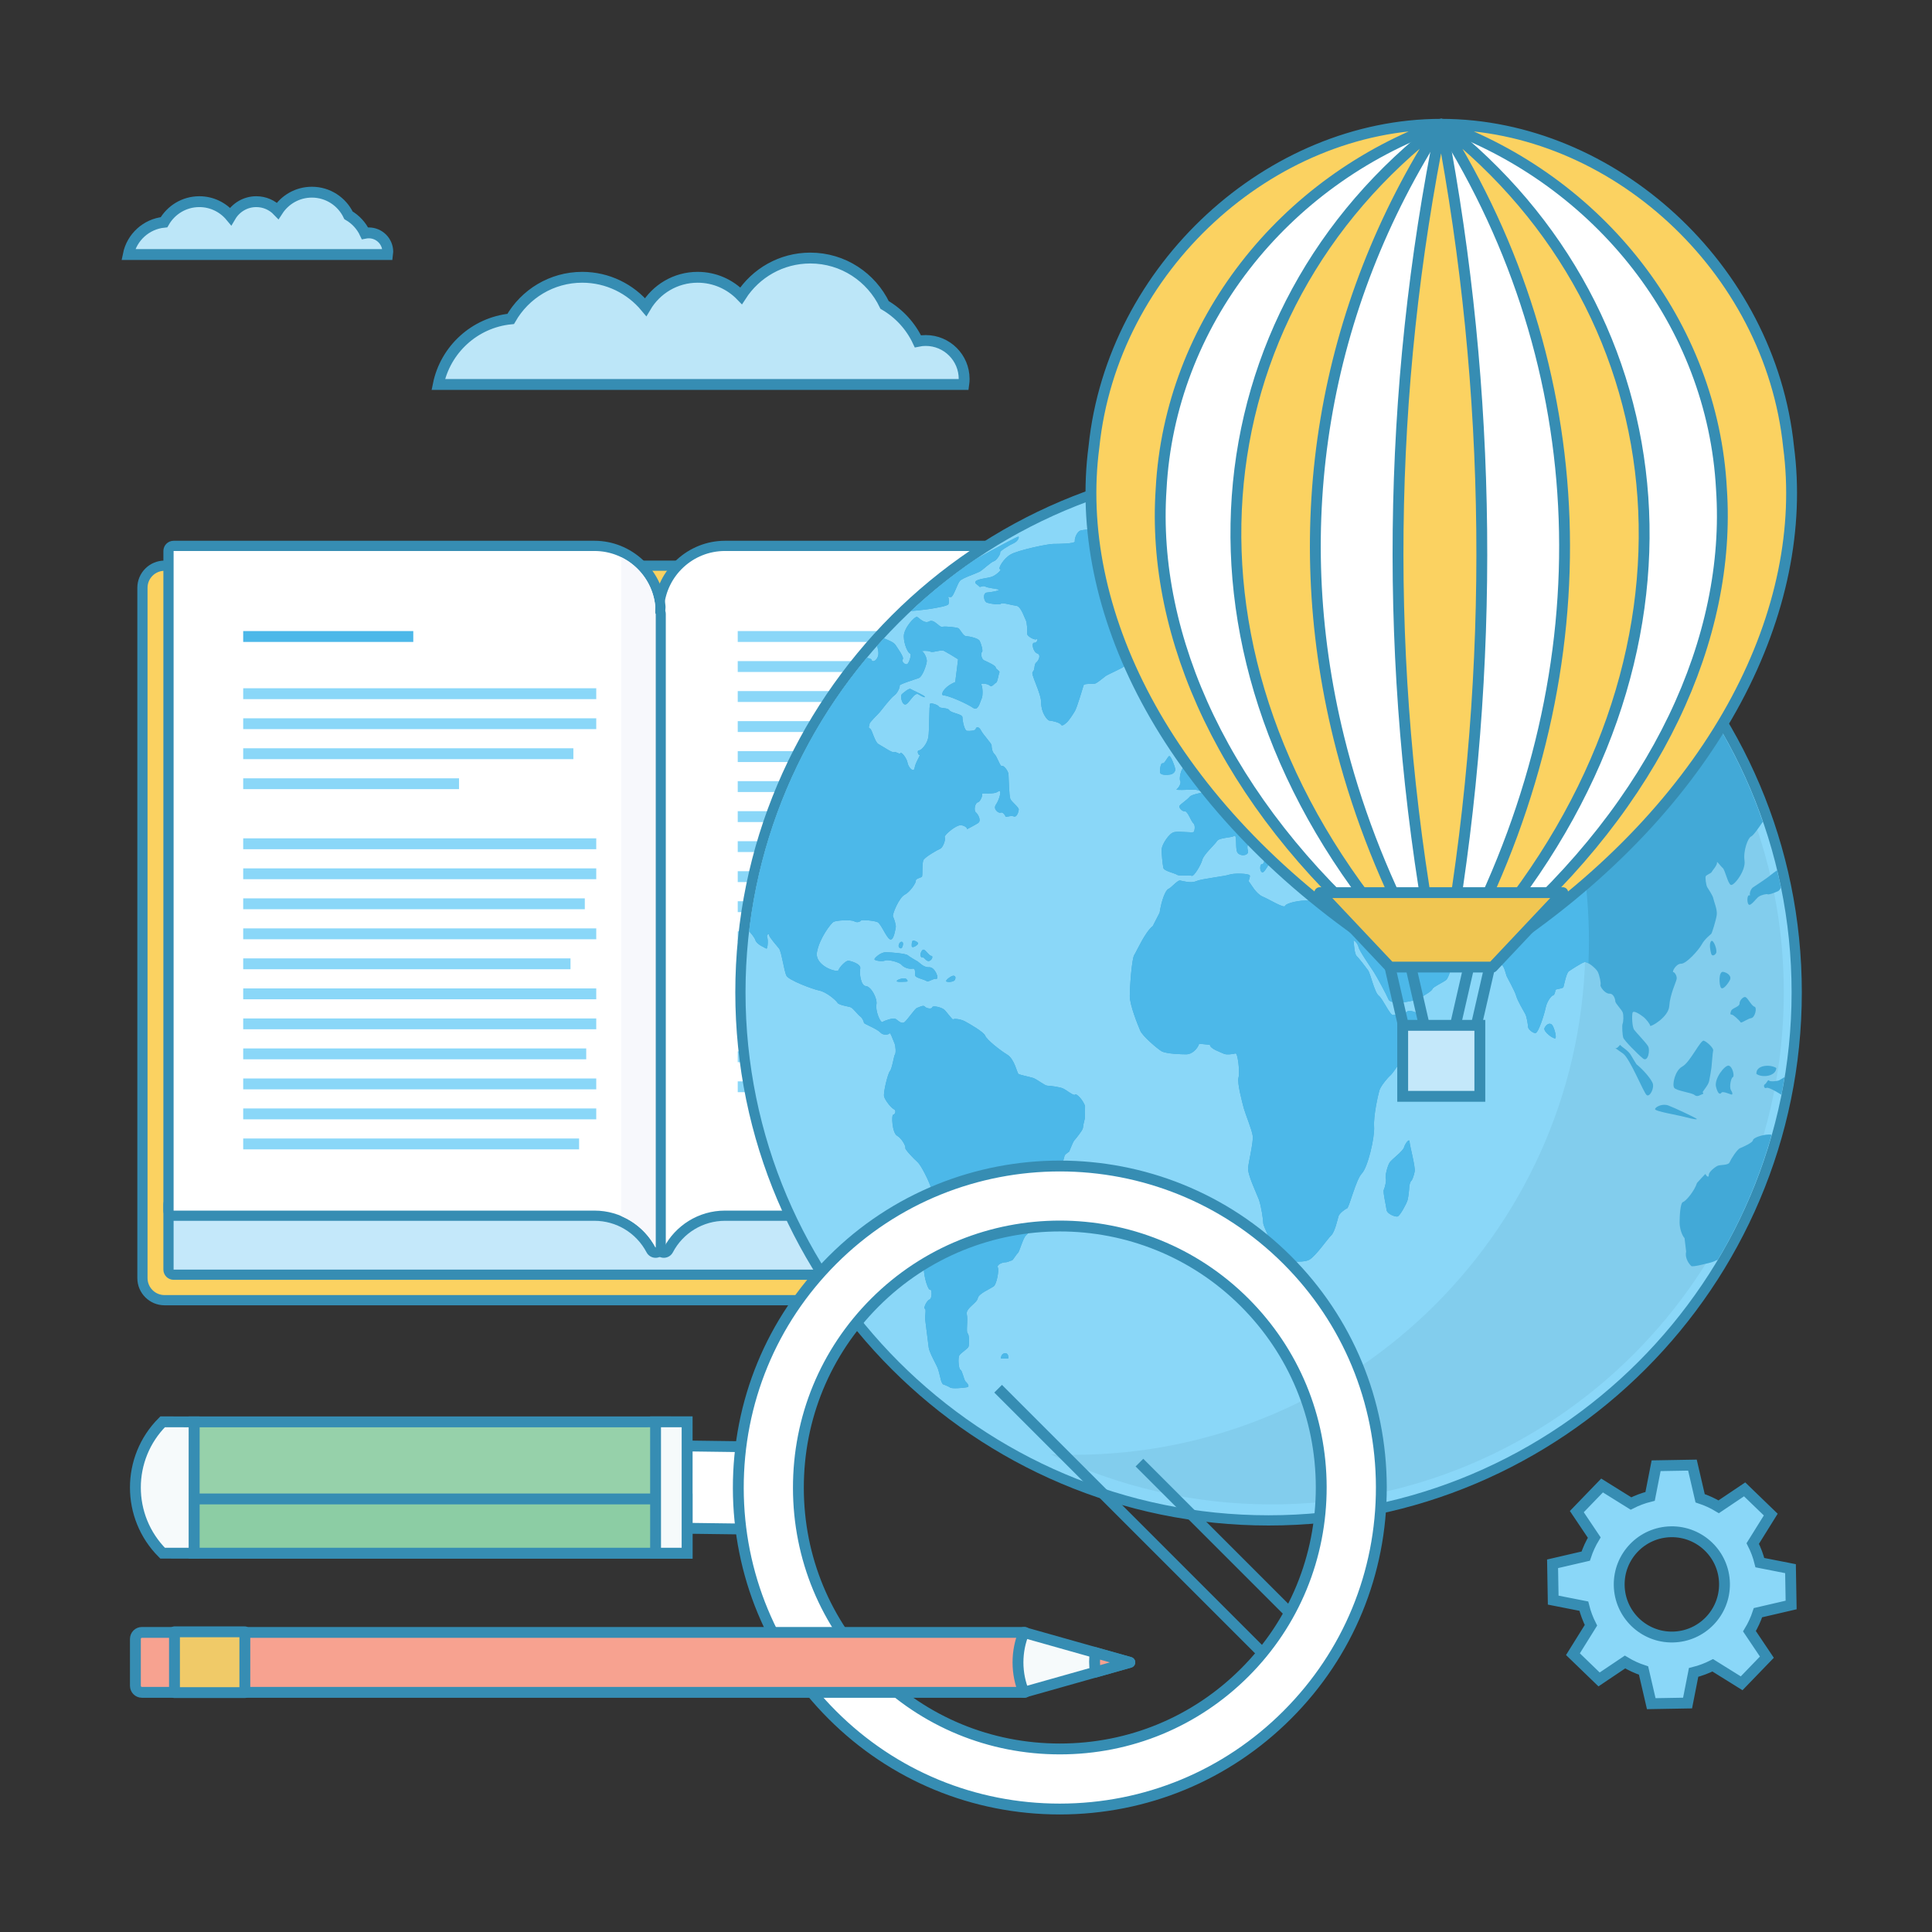<?xml version="1.0" encoding="UTF-8"?>
<svg width="356px" height="356px" viewBox="0 0 356 356" version="1.1" xmlns="http://www.w3.org/2000/svg" xmlns:xlink="http://www.w3.org/1999/xlink">
    <rect x="0" y="0" width="356" height="356" fill="#333333" stroke="none"/>
    <!-- Generator: Sketch 55.2 (78181) - https://sketchapp.com -->
    <title>NICHEMINDS CREATIVE COLLABORATORY - MASTER DECK Copy</title>
    <desc>Created with Sketch.</desc>
    <g id="NICHEMINDS-CREATIVE-COLLABORATORY---MASTER-DECK-Copy" stroke="none" stroke-width="1" fill="none" fill-rule="evenodd">
        <g id="Group-1024" transform="translate(23, 22.5)">
            <path d="M7.321,217.081 C5.074,217.081 3.247,215.253 3.247,213.009 L3.247,85.803 C3.247,83.561 5.074,81.739 7.321,81.739 L189.8,81.739 C192.046,81.739 193.874,83.561 193.874,85.803 L193.874,213.009 C193.874,215.253 192.046,217.081 189.8,217.081 L7.321,217.081 Z" id="Fill-866" fill="#FBD261"></path>
            <path d="M189.799,80.796 L7.32,80.796 C4.556,80.796 2.306,83.043 2.306,85.803 L2.306,213.009 C2.306,215.773 4.556,218.021 7.32,218.021 L189.799,218.021 C192.565,218.021 194.815,215.773 194.815,213.009 L194.815,85.803 C194.815,83.043 192.565,80.796 189.799,80.796 M189.799,82.679 C191.528,82.679 192.933,84.077 192.933,85.803 L192.933,213.009 C192.933,214.737 191.528,216.138 189.799,216.138 L7.32,216.138 C5.587,216.138 4.188,214.737 4.188,213.009 L4.188,85.803 C4.188,84.077 5.587,82.679 7.32,82.679 L189.799,82.679" id="Fill-868" fill="#368DB3"></path>
            <path d="M8.989,212.384 C8.469,212.384 8.048,211.964 8.048,211.443 L8.048,199.454 C8.048,198.933 8.469,198.511 8.989,198.511 L188.132,198.511 C188.651,198.511 189.073,198.933 189.073,199.454 L189.073,211.443 C189.073,211.964 188.651,212.384 188.132,212.384 L8.989,212.384 Z" id="Fill-869" fill="#C4E8FA"></path>
            <path d="M188.131,197.571 L8.988,197.571 C7.949,197.571 7.106,198.413 7.106,199.454 L7.106,211.442 C7.106,212.483 7.949,213.325 8.988,213.325 L188.131,213.325 C189.17,213.325 190.014,212.483 190.014,211.442 L190.014,199.454 C190.014,198.413 189.17,197.571 188.131,197.571 L188.131,197.571 Z M188.131,211.442 L8.988,211.442 L8.988,199.454 L188.131,199.454 L188.131,211.442 Z" id="Fill-870" fill="#368DB3"></path>
            <path d="M99.319,208.329 C99.245,208.329 99.17,208.32 99.094,208.302 C98.673,208.198 98.378,207.821 98.378,207.389 L98.378,90.634 C98.378,90.488 98.413,90.344 98.478,90.214 C98.474,90.06 98.464,89.907 98.454,89.756 C98.444,89.626 98.436,89.497 98.431,89.368 C98.428,89.329 98.43,89.29 98.432,89.252 C98.964,82.991 104.301,78.087 110.587,78.087 L188.132,78.087 C188.651,78.087 189.073,78.508 189.073,79.027 L189.073,200.571 C189.073,201.091 188.651,201.513 188.132,201.513 L110.587,201.513 C106.201,201.513 102.202,203.933 100.152,207.827 C99.987,208.141 99.663,208.329 99.319,208.329" id="Fill-871" fill="#FFFFFF"></path>
            <path d="M188.131,77.145 L110.586,77.145 C103.817,77.145 98.067,82.428 97.494,89.172 C97.488,89.251 97.486,89.329 97.49,89.409 C97.495,89.543 97.505,89.683 97.514,89.822 C97.52,89.897 97.526,89.974 97.529,90.05 C97.468,90.24 97.437,90.436 97.437,90.633 L97.437,207.388 C97.437,208.254 98.027,209.008 98.868,209.215 C99.019,209.252 99.169,209.27 99.318,209.27 C100.006,209.27 100.654,208.893 100.985,208.264 C102.871,204.679 106.55,202.452 110.586,202.452 L188.131,202.452 C189.17,202.452 190.014,201.611 190.014,200.571 L190.014,79.028 C190.014,77.989 189.17,77.145 188.131,77.145 M188.131,79.028 L188.131,200.571 L110.586,200.571 C105.699,200.571 101.448,203.343 99.318,207.388 L99.318,90.633 C99.375,90.528 99.419,90.413 99.419,90.29 C99.419,89.968 99.384,89.642 99.37,89.331 C99.859,83.566 104.693,79.028 110.586,79.028 L188.131,79.028" id="Fill-872" fill="#368DB3"></path>
            <path d="M97.8,208.329 C97.458,208.329 97.134,208.141 96.969,207.827 C94.917,203.933 90.921,201.513 86.54,201.513 L8.988,201.513 C8.469,201.513 8.047,201.091 8.047,200.571 L8.047,79.027 C8.047,78.508 8.469,78.087 8.988,78.087 L86.54,78.087 C92.819,78.087 98.154,82.989 98.691,89.251 C98.695,89.3 98.695,89.35 98.691,89.399 L98.68,89.548 C98.663,89.768 98.645,89.995 98.642,90.221 C98.69,90.343 98.741,90.519 98.741,90.634 L98.741,207.389 C98.741,207.821 98.446,208.198 98.026,208.302 C97.952,208.32 97.875,208.329 97.8,208.329" id="Fill-873" fill="#FFFFFF"></path>
            <path d="M86.54,77.145 L8.989,77.145 C7.949,77.145 7.106,77.989 7.106,79.028 L7.106,200.571 C7.106,201.611 7.949,202.452 8.989,202.452 L86.54,202.452 C90.572,202.452 94.248,204.679 96.136,208.264 C96.466,208.893 97.115,209.27 97.8,209.27 C97.951,209.27 98.103,209.252 98.252,209.215 C99.094,209.008 99.683,208.254 99.683,207.388 L99.683,90.633 C99.683,90.433 99.651,90.236 99.59,90.047 C99.597,89.903 99.608,89.76 99.62,89.621 L99.632,89.469 C99.638,89.368 99.638,89.27 99.627,89.169 C99.052,82.428 93.302,77.145 86.54,77.145 M86.54,79.028 C92.424,79.028 97.26,83.566 97.754,89.331 C97.731,89.642 97.701,89.968 97.701,90.29 C97.701,90.413 97.743,90.528 97.8,90.633 L97.8,207.388 C95.671,203.343 91.421,200.571 86.54,200.571 L8.989,200.571 L8.989,79.028 L86.54,79.028" id="Fill-874" fill="#368DB3"></path>
            <path d="M97.753,89.33 C97.41,85.296 94.936,81.874 91.472,80.177 L91.472,201.585 C94.191,202.739 96.429,204.79 97.8,207.389 L97.8,90.634 C97.743,90.528 97.7,90.413 97.7,90.29 C97.7,89.968 97.731,89.642 97.753,89.33" id="Fill-875" fill="#F7F8FC"></path>
            <path d="M21.812,94.786 L53.154,94.786" id="Stroke-876" stroke="#4CB8E9" stroke-width="2" stroke-linejoin="round"></path>
            <path d="M21.812,105.321 L86.869,105.321" id="Stroke-877" stroke="#8AD7F8" stroke-width="2" stroke-linejoin="round"></path>
            <path d="M21.812,110.853 L86.869,110.853" id="Stroke-878" stroke="#8AD7F8" stroke-width="2" stroke-linejoin="round"></path>
            <path d="M21.812,116.382 L82.652,116.382" id="Stroke-879" stroke="#8AD7F8" stroke-width="2" stroke-linejoin="round"></path>
            <path d="M21.812,121.913 L61.582,121.913" id="Stroke-880" stroke="#8AD7F8" stroke-width="2" stroke-linejoin="round"></path>
            <path d="M21.812,132.976 L86.869,132.976" id="Stroke-881" stroke="#8AD7F8" stroke-width="2" stroke-linejoin="round"></path>
            <path d="M21.812,138.508 L86.869,138.508" id="Stroke-882" stroke="#8AD7F8" stroke-width="2" stroke-linejoin="round"></path>
            <path d="M21.812,144.037 L84.762,144.037" id="Stroke-883" stroke="#8AD7F8" stroke-width="2" stroke-linejoin="round"></path>
            <path d="M21.812,149.569 L86.869,149.569" id="Stroke-884" stroke="#8AD7F8" stroke-width="2" stroke-linejoin="round"></path>
            <path d="M21.812,155.097 L82.124,155.097" id="Stroke-885" stroke="#8AD7F8" stroke-width="2" stroke-linejoin="round"></path>
            <path d="M21.812,160.63 L86.869,160.63" id="Stroke-886" stroke="#8AD7F8" stroke-width="2" stroke-linejoin="round"></path>
            <path d="M21.812,166.161 L86.869,166.161" id="Stroke-887" stroke="#8AD7F8" stroke-width="2" stroke-linejoin="round"></path>
            <path d="M21.812,171.69 L85.021,171.69" id="Stroke-888" stroke="#8AD7F8" stroke-width="2" stroke-linejoin="round"></path>
            <path d="M21.812,177.223 L86.869,177.223" id="Stroke-889" stroke="#8AD7F8" stroke-width="2" stroke-linejoin="round"></path>
            <path d="M21.812,182.751 L86.869,182.751" id="Stroke-890" stroke="#8AD7F8" stroke-width="2" stroke-linejoin="round"></path>
            <path d="M21.812,188.284 L83.705,188.284" id="Stroke-891" stroke="#8AD7F8" stroke-width="2" stroke-linejoin="round"></path>
            <path d="M112.939,177.751 L168.247,177.751" id="Stroke-892" stroke="#8AD7F8" stroke-width="2" stroke-linejoin="round"></path>
            <path d="M112.939,172.22 L177.996,172.22" id="Stroke-893" stroke="#8AD7F8" stroke-width="2" stroke-linejoin="round"></path>
            <path d="M112.939,166.686 L173.779,166.686" id="Stroke-894" stroke="#8AD7F8" stroke-width="2" stroke-linejoin="round"></path>
            <path d="M112.939,161.157 L152.708,161.157" id="Stroke-895" stroke="#8AD7F8" stroke-width="2" stroke-linejoin="round"></path>
            <path d="M112.939,150.098 L170.094,150.098" id="Stroke-896" stroke="#8AD7F8" stroke-width="2" stroke-linejoin="round"></path>
            <path d="M112.939,144.565 L177.996,144.565" id="Stroke-897" stroke="#8AD7F8" stroke-width="2" stroke-linejoin="round"></path>
            <path d="M112.939,139.034 L177.996,139.034" id="Stroke-898" stroke="#8AD7F8" stroke-width="2" stroke-linejoin="round"></path>
            <path d="M112.939,133.504 L174.57,133.504" id="Stroke-899" stroke="#8AD7F8" stroke-width="2" stroke-linejoin="round"></path>
            <path d="M112.939,127.972 L177.996,127.972" id="Stroke-900" stroke="#8AD7F8" stroke-width="2" stroke-linejoin="round"></path>
            <path d="M112.939,122.442 L177.996,122.442" id="Stroke-901" stroke="#8AD7F8" stroke-width="2" stroke-linejoin="round"></path>
            <path d="M112.939,116.911 L177.996,116.911" id="Stroke-902" stroke="#8AD7F8" stroke-width="2" stroke-linejoin="round"></path>
            <path d="M112.939,111.382 L172.724,111.382" id="Stroke-903" stroke="#8AD7F8" stroke-width="2" stroke-linejoin="round"></path>
            <path d="M112.939,105.847 L177.996,105.847" id="Stroke-904" stroke="#8AD7F8" stroke-width="2" stroke-linejoin="round"></path>
            <path d="M112.939,100.317 L174.57,100.317" id="Stroke-905" stroke="#8AD7F8" stroke-width="2" stroke-linejoin="round"></path>
            <path d="M112.939,94.786 L177.996,94.786" id="Stroke-906" stroke="#8AD7F8" stroke-width="2" stroke-linejoin="round"></path>
            <path d="M210.756,257.655 C157.092,257.655 113.433,214.003 113.433,160.346 C113.433,106.688 157.092,63.034 210.756,63.034 C264.415,63.034 308.07,106.688 308.07,160.346 C308.07,214.003 264.415,257.655 210.756,257.655" id="Fill-907" fill="#8AD7F8"></path>
            <path d="M210.756,62.093 C156.572,62.093 112.491,106.169 112.491,160.347 C112.491,214.523 156.572,258.597 210.756,258.597 C264.935,258.597 309.012,214.523 309.012,160.347 C309.012,106.169 264.935,62.093 210.756,62.093 M210.756,63.975 C263.89,63.975 307.129,107.216 307.129,160.347 C307.129,213.493 263.89,256.714 210.756,256.714 C157.615,256.714 114.374,213.493 114.374,160.347 C114.374,107.216 157.615,63.975 210.756,63.975" id="Fill-908" fill="#368DB3"></path>
            <path d="M215.471,66.089 C247.185,81.315 269.134,113.747 269.134,151.208 C269.134,203.245 226.796,245.571 174.767,245.571 C173.376,245.571 171.998,245.528 170.608,245.472 C182.944,251.39 196.758,254.709 211.326,254.709 C263.355,254.709 305.691,212.389 305.691,160.347 C305.691,109.714 265.582,68.261 215.471,66.089" id="Fill-909" fill="#82CDED"></path>
            <path d="M302.944,186.548 C301.677,186.575 300.03,187.168 300.008,187.6 C299.978,188.036 298.233,188.825 297.645,189.058 C297.073,189.294 295.954,191.077 295.705,191.669 C295.464,192.261 294.032,192.085 293.5,192.314 C292.975,192.56 291.884,193.433 291.879,193.959 C291.879,194.485 291.585,194.425 291.236,193.819 L290.534,194.552 L289.7,195.471 C289.235,196.95 287.67,198.81 287.127,198.984 C286.597,199.127 286.494,201.734 286.494,202.769 C286.494,203.831 286.907,205.113 287.402,205.648 L287.504,206.485 L287.699,208.136 C287.402,209.412 288.364,210.561 288.658,210.788 C288.933,211.001 291.325,210.362 292.229,210.136 C292.611,210.048 293.088,209.833 293.532,209.607 C297.795,202.48 301.137,194.75 303.458,186.601 C303.283,186.551 303.109,186.535 302.944,186.548" id="Fill-910" fill="#42A9D7"></path>
            <path d="M143.822,189.007 C143.685,189.275 145.41,191.044 146.083,191.642 C146.746,192.244 148.164,195.14 148.451,196.084 C148.744,197.041 148.573,198.589 148.479,198.957 C148.384,199.318 148.797,200.125 148.861,200.456 C148.925,200.79 148.28,203.631 148.532,204.769 C148.77,205.905 147.19,209.469 147.225,211.226 C147.264,213.005 148.057,215.308 148.384,215.137 C148.704,214.952 148.823,216.737 148.28,216.948 C147.747,217.166 147.105,218.577 147.419,218.646 C147.718,218.712 147.396,220.103 147.482,220.653 C147.551,221.217 148.025,224.888 148.127,225.794 C148.234,226.715 149.54,228.94 149.819,229.69 C150.093,230.454 150.367,231.884 150.474,232.106 C150.575,232.325 150.714,232.544 150.727,232.558 C150.741,232.566 151.801,232.95 152.104,233.187 C152.429,233.418 154.48,233.263 155.148,233.13 C155.828,232.996 155.212,232.366 154.902,232.04 C154.6,231.7 154.33,230.079 153.979,229.906 C153.632,229.757 153.483,227.677 153.79,227.22 C154.102,226.759 155.328,226.032 155.468,225.638 C155.6,225.255 155.634,223.448 155.304,223.194 C154.972,222.951 155.402,220.759 155.148,219.667 C154.902,218.582 157.042,217.595 157.17,216.726 C157.288,215.858 159.607,214.935 160.136,214.501 C160.66,214.068 161.109,211.603 160.873,211.058 C160.614,210.528 161.718,210.101 162.221,210.101 C162.711,210.101 163.261,209.751 163.453,209.751 C163.648,209.741 164.234,208.652 164.553,208.404 C164.864,208.14 165.52,205.531 166.096,205.107 C166.681,204.666 167.144,203.099 167.144,202.634 C167.144,202.17 168.024,200.79 168.312,200.384 C168.601,199.962 170.765,198.98 171.163,198.81 C171.533,198.655 172.13,195.188 172.279,193.935 C172.429,192.679 173.074,191.011 173.125,190.611 C173.161,190.196 173.863,189.844 173.983,189.721 C174.112,189.583 174.634,187.997 174.964,187.628 C175.299,187.265 176.499,185.741 176.532,185.394 C176.557,185.069 176.727,184.2 176.924,183.48 L176.924,182.624 L176.935,181.278 C176.557,180.222 175.391,178.921 175.1,179.208 C174.8,179.491 173.459,178.278 172.78,178.023 C172.093,177.771 170.397,177.552 169.964,177.552 C169.527,177.552 168.037,176.336 167.37,176.13 C166.711,175.923 164.997,175.589 164.682,175.392 C164.38,175.191 163.96,172.657 162.589,171.829 C161.219,170.999 158.81,169.07 158.547,168.361 C158.285,167.653 155.646,166.161 154.833,165.714 C154.02,165.264 152.79,165.157 152.646,165.325 C152.48,165.474 151.463,163.952 150.954,163.513 C150.423,163.089 148.841,162.731 148.77,163.111 C148.701,163.508 147.654,163.304 147.396,162.97 C147.16,162.638 146.345,163.101 145.964,163.229 C145.583,163.351 144.272,165.35 143.675,165.837 C143.065,166.306 142.349,165.388 141.956,165.212 C141.558,165.044 140.051,165.519 139.633,165.81 C139.226,166.097 138.266,163.687 138.495,162.579 C138.707,161.468 137.497,159.263 136.558,159.203 C135.618,159.15 135.322,156.837 135.512,155.972 C135.699,155.122 133.819,154.583 133.346,154.53 C132.878,154.46 131.705,155.675 131.508,156.255 C131.297,156.824 127.035,155.46 127.544,152.903 C128.033,150.345 130.063,147.712 130.565,147.386 C131.065,147.079 133.813,146.915 134.415,147.27 C135.028,147.621 135.575,147.259 135.674,147.107 C135.771,146.944 138.009,147.124 138.674,147.409 C139.339,147.679 140.305,150.259 140.986,150.579 C141.684,150.892 141.934,148.908 142.052,148.421 C142.161,147.941 141.71,146.706 141.547,146.365 C141.376,146.019 142.653,142.89 143.71,142.361 C144.748,141.821 145.851,140.081 145.759,139.769 C145.664,139.467 146.597,139.219 146.844,139.089 C147.094,138.972 146.803,136.437 147.215,135.886 C147.637,135.335 149.598,134.174 150.215,133.909 C150.831,133.657 151.3,132.05 151.087,131.778 C150.849,131.496 152.688,129.929 153.632,129.626 C154.582,129.339 155.402,130.179 155.171,130.303 C155.353,130.206 156.669,129.528 157.229,129.159 C157.886,128.724 157.238,127.55 156.816,127.191 C156.398,126.854 156.653,125.47 157.157,125.35 C157.661,125.227 158.101,124.036 157.968,123.778 C157.834,123.521 160.063,123.984 160.908,123.354 C161.739,122.728 161.155,124.862 160.532,125.739 C159.912,126.586 160.985,127.399 161.393,127.237 C161.785,127.077 162.211,127.694 162.285,127.937 C162.359,128.173 163.23,127.694 163.782,127.93 C164.343,128.173 164.672,127.162 164.723,126.699 C164.763,126.234 163.378,125.255 163.164,124.696 C162.947,124.14 162.864,120.872 162.833,120.206 C162.803,119.533 161.898,118.441 161.604,118.644 C161.311,118.827 160.733,116.907 160.27,116.482 C159.803,116.066 159.695,115.14 159.716,114.835 C159.735,114.517 158.129,112.852 157.753,112.069 C157.366,111.304 156.826,111.461 156.796,111.808 C156.748,112.169 155.646,112.22 155.183,112.169 C154.724,112.126 154.349,110.363 154.349,109.698 C154.349,109.031 152.28,108.918 151.945,108.376 C151.607,107.841 150.26,108.095 150.041,107.728 C149.834,107.355 148.637,107.011 148.413,107.144 C148.164,107.281 148.28,112.069 148.057,113.368 C147.819,114.657 146.733,115.798 146.331,115.765 C145.926,115.738 146.165,116.689 146.447,116.603 C146.726,116.513 145.664,118.017 145.53,118.998 C145.392,119.981 144.387,118.948 144.235,118.061 C144.066,117.167 143.094,115.971 142.917,116.275 C142.725,116.581 142.055,115.911 141.759,116.097 C141.471,116.295 139.633,115.021 138.885,114.618 C138.158,114.239 137.726,111.943 137.303,111.743 C136.871,111.546 137.244,111.263 137.219,110.921 C137.206,110.576 138.666,109.252 139.105,108.728 C139.536,108.203 141.134,106.111 141.759,105.675 C142.397,105.234 142.884,104.044 142.777,103.823 C142.679,103.612 145.479,102.72 146.252,102.463 C147.009,102.198 147.678,100.071 147.767,99.464 C147.884,98.857 147.3,97.691 146.935,97.538 C146.593,97.402 148.003,97.346 148.471,97.582 C148.952,97.814 150.396,97.144 150.972,97.453 C151.544,97.756 152.709,98.443 153.538,98.98 L153.352,100.534 L153.015,103.179 C150.795,104.097 150.165,105.698 150.936,105.657 C151.714,105.62 155.264,107.196 156.265,107.911 C157.253,108.622 157.571,106.869 157.86,106.284 C158.169,105.706 158.066,104.009 157.834,103.672 C157.592,103.331 158.983,103.452 159.371,103.827 C159.776,104.204 160.227,103.443 160.537,103.301 C160.838,103.165 160.985,101.718 161.155,101.423 C161.308,101.13 160.482,100.825 160.47,100.47 C160.439,100.107 158.844,99.415 158.325,99.171 C157.804,98.921 157.684,97.821 157.95,97.636 C158.191,97.444 157.764,96.034 157.51,95.581 C157.267,95.111 155.6,94.732 155.044,94.732 C154.49,94.732 153.919,93.446 153.599,93.265 C153.28,93.088 151.152,92.849 150.624,93.003 C150.093,93.164 149.127,91.491 148.234,91.996 C147.343,92.507 146.416,91.404 146.019,91.181 C145.607,90.96 143.528,93.205 143.54,94.773 C143.567,96.355 144.358,97.874 144.693,97.919 C145.008,97.964 144.615,99.386 144.251,99.8 C143.891,100.191 143.008,99.367 143.343,99.003 C143.667,98.652 142.437,97.009 142.007,96.337 C141.706,95.842 140.609,95.417 139.876,95.121 C139.45,95.587 139.034,96.069 138.628,96.546 C138.784,97.118 138.971,97.862 138.784,98.427 C138.472,99.386 137.675,99.528 137.613,99.122 C137.604,98.925 137.2,98.786 136.718,98.73 C125.043,112.73 117.279,130.081 115.053,149.104 C115.513,149.634 116.046,150.259 116.179,150.71 C116.454,151.556 117.922,152.112 118.199,152.285 C118.464,152.449 118.572,150.663 118.366,150.202 C118.178,149.736 118.727,149.453 118.716,149.796 C118.707,150.144 120.098,151.726 120.552,152.285 C121.01,152.859 121.491,156.525 121.928,157.316 C122.364,158.109 126.613,159.743 127.982,160.03 C129.347,160.314 131.065,161.845 131.335,162.29 C131.6,162.731 133.419,162.946 133.807,163.13 C134.197,163.308 135.126,164.534 135.512,164.794 C135.899,165.053 136.196,165.782 136.196,165.974 C136.196,166.173 138.596,167.07 139.179,167.724 C139.762,168.351 140.721,168.179 140.899,167.911 C141.078,167.647 141.558,169.189 141.814,169.714 C142.052,170.252 142.107,171.562 141.923,171.776 C141.729,171.971 141.391,174.382 140.986,174.862 C140.576,175.351 139.731,178.853 139.909,179.542 C140.086,180.247 141.218,181.667 141.706,181.888 C142.189,182.087 141.981,182.839 141.599,182.892 C141.218,182.943 141.398,186.283 142.302,186.777 C143.191,187.275 143.946,188.761 143.822,189.007" id="Fill-911" fill="#42A9D7"></path>
            <path d="M155.159,130.315 L155.171,130.302 C155.137,130.328 155.126,130.331 155.159,130.315" id="Fill-912" fill="#42A9D7"></path>
            <path d="M148.579,89.669 C149.734,89.472 151.649,89.148 151.772,88.823 C151.88,88.563 151.885,87.774 151.678,87.489 C151.855,87.501 152.076,87.515 152.235,87.515 C152.666,87.515 153.398,85.107 153.862,84.553 C154.318,83.991 156.962,83.163 157.592,82.791 C158.216,82.409 159.588,81.076 160.12,80.925 C160.645,80.771 161.424,79.532 161.296,79.285 C161.188,79.039 163.09,77.89 163.808,77.589 C164.532,77.273 164.911,76.431 164.631,76.382 C164.46,76.38 160.439,78.482 156.748,80.569 C152.544,83.424 148.591,86.621 144.898,90.085 C146.042,90.004 147.819,89.794 148.579,89.669" id="Fill-913" fill="#42A9D7"></path>
            <path d="M218.279,209.616 C219.515,208.88 221.604,205.778 222.294,205.144 C222.979,204.483 223.481,202.138 223.636,201.62 C223.77,201.116 224.822,200.289 225.209,200.173 C225.599,200.055 226.838,194.868 227.938,193.73 C229.042,192.596 230.325,187.102 230.197,185.119 C230.058,183.159 230.899,179.387 231.158,178.473 C231.412,177.583 232.797,175.971 233.224,175.639 C233.651,175.301 236.302,171.379 237.147,169.973 C237.999,168.565 238.803,165.484 238.642,164.764 C238.481,164.038 236.633,163.542 236.302,163.887 C235.956,164.245 234.214,164.54 233.668,164.54 C233.094,164.54 231.832,161.569 231.042,160.958 C230.255,160.346 229.548,156.939 229.093,156.296 C228.632,155.646 227.355,154.014 226.971,153.644 C226.577,153.268 226.497,151.461 226.411,150.972 C226.319,150.481 227.18,151.294 227.329,152.003 C227.484,152.731 229.508,155.634 230.143,156.61 C230.776,157.589 232.444,160.702 232.861,161.678 C233.297,162.651 236.992,162.155 238.2,161.585 C239.402,161.02 240.898,160.058 240.955,159.731 C241.021,159.391 242.923,158.513 243.462,158.081 C243.995,157.655 244.47,155.43 244.801,155.077 C245.155,154.704 244.53,152.587 244.128,151.954 C243.732,151.327 241.814,150.812 241.424,151.063 C241.036,151.319 240.203,149.648 239.896,149.022 C239.621,148.407 238.154,147.656 237.991,147.231 C237.83,146.805 238.382,146.145 238.622,145.999 C238.845,145.852 241.547,147.757 242.341,148.701 C243.111,149.648 244.004,151.385 244.154,151.69 C244.291,151.985 246.439,152.151 246.919,151.788 C247.396,151.434 247.943,151.536 248.133,151.985 L248.804,151.876 L251.15,151.509 C252.26,152.714 252.584,153.752 252.55,154 C252.529,154.225 253.234,155.209 253.685,155.302 C254.139,155.423 254.469,156.949 254.606,157.33 C254.758,157.706 256.091,160.014 256.369,160.981 C256.645,161.946 257.772,163.832 258.046,164.332 C258.331,164.846 258.558,166.305 258.558,166.708 C258.558,167.101 259.41,167.895 259.941,167.856 C260.472,167.823 261.554,164.452 261.805,163.206 C262.055,161.957 262.923,160.921 263.161,160.921 C263.411,160.921 263.605,160.225 263.605,159.956 C263.605,159.696 264.96,159.721 265.084,159.376 C265.203,159.03 265.604,156.807 266.082,156.471 C266.574,156.134 268.296,155.012 268.903,154.803 C269.502,154.589 271.052,155.921 271.397,156.542 C271.734,157.16 272.05,158.743 271.914,158.998 C271.788,159.262 272.73,160.622 273.558,160.598 C274.375,160.573 274.637,161.651 274.647,162.032 C274.69,162.416 275.771,163.512 275.989,164.006 C276.203,164.501 276.141,165.837 275.989,166.138 C275.849,166.456 275.95,168.206 276.112,168.717 C276.254,169.196 278.78,171.757 279.737,172.536 C280.678,173.304 281.13,170.952 280.645,170.218 C280.162,169.481 278.506,167.772 278.128,167.264 C277.739,166.75 277.675,164.704 277.817,164.128 C277.96,163.553 279.257,164.452 279.796,164.864 C280.338,165.279 281.043,166.202 281.069,166.508 C281.091,166.825 284.481,164.918 284.591,162.858 C284.713,160.799 285.836,158.479 285.939,157.934 C286.058,157.382 285.614,156.643 285.325,156.629 C285.042,156.596 285.831,155.053 286.785,155.077 C287.73,155.102 290.014,152.55 290.562,151.546 C291.097,150.539 292.19,149.711 292.322,149.577 C292.451,149.46 293.203,147.07 293.336,146.083 C293.474,145.097 292.785,143.546 292.702,143.033 C292.611,142.523 291.801,141.345 291.585,140.974 C291.369,140.604 291.178,139.219 291.309,138.964 C291.433,138.705 292.278,138.428 292.384,138.204 C292.471,137.971 293.45,136.938 293.376,136.456 C293.305,136.009 293.983,137.053 294.439,137.44 C294.883,137.825 295.363,140.286 295.925,140.553 C296.477,140.817 298.723,137.944 298.455,136.091 C298.186,134.233 299.108,131.862 299.653,131.645 C300.059,131.492 301.112,129.988 301.822,128.918 C296.893,114.627 288.681,101.855 278.094,91.501 C277.976,91.511 277.85,91.511 277.733,91.491 L276.9,91.319 C275.525,91.016 274.721,89.535 274.963,89.198 C275.03,89.095 275.011,88.843 274.949,88.556 C274.169,87.857 273.386,87.175 272.596,86.499 C271.935,86.485 271.241,86.499 270.842,86.485 C270.009,86.457 268.215,85.856 267.895,85.541 C267.572,85.223 266.495,85.834 266.428,86.428 C266.356,87.028 264.472,87.302 264.29,87.745 C264.097,88.214 263.136,88.244 262.947,87.983 C262.757,87.725 261.008,88.602 260.136,88.732 C259.256,88.856 257.65,89.56 257.256,89.735 C256.868,89.901 255.946,90.802 255.791,91.18 C255.651,91.555 254.532,92.187 254.171,92.323 C253.808,92.465 253.893,94.087 254.347,94.325 C254.808,94.545 253.489,94.134 252.908,93.829 C252.313,93.535 251.665,94.522 251.489,94.863 C251.297,95.199 250.772,94.651 250.797,94.169 C250.812,93.682 249.353,93.294 249.157,93.682 C248.962,94.065 247.943,93.553 247.535,93.34 C247.108,93.119 245.287,95.011 244.626,95.678 C243.953,96.361 240.728,96.878 240.136,96.628 C239.524,96.38 238.939,98.06 239.451,98.167 C239.968,98.274 238.154,98.077 237.147,98.182 C236.147,98.274 233.24,99.438 232.552,99.946 C231.857,100.471 231.301,99.839 231.301,99.448 C231.301,99.05 230.197,98.686 229.852,98.567 C229.543,98.458 228.89,100.745 228.323,101.18 C227.731,101.62 227.056,99.399 225.688,99.036 C224.336,98.659 222.214,97.35 221.609,97.201 C221.012,97.035 219.802,95.774 219.457,95.417 C219.133,95.046 217.382,94.731 216.828,94.731 C216.275,94.731 214.478,95.768 214.001,96.178 C213.509,96.582 212.781,96.499 212.55,96.654 C212.307,96.792 210.287,98.77 209.491,99.401 C208.702,100.022 207.332,102.712 206.882,103.345 C206.428,103.977 205.779,104.096 205.52,104.112 C205.262,104.136 205.044,104.843 205.044,105.106 C205.044,105.374 202.716,106.59 202.468,107.639 C202.225,108.704 202.701,111.121 202.701,111.979 C202.701,112.843 203.553,114.552 204.203,114.58 C204.85,114.598 204.517,116.034 204.351,116.428 C204.176,116.843 204.76,117.277 204.729,117.618 C204.722,117.952 203.093,118.436 202.601,118.63 C202.097,118.805 201.291,119.942 201.181,120.367 C201.094,120.732 199.536,121 199.015,121.489 C199.154,121.132 199.325,120.639 199.453,120.367 C199.759,119.795 199.348,118.805 199.106,118.61 C198.862,118.411 198.753,115.602 198.357,115.003 C197.965,114.403 196.98,113.391 196.741,113.184 C196.507,112.997 196.905,112.259 197.044,111.942 C197.176,111.631 195.736,111.445 195.347,111.692 C194.946,111.909 194.732,114.68 194.571,115.442 C194.405,116.2 195.284,117.36 195.526,117.413 C195.769,117.478 195.688,118.844 195.19,118.891 C194.681,118.936 194.213,120.937 194.474,121.387 C194.732,121.846 194.113,122.737 193.809,122.946 C193.51,123.146 195.769,123.032 196.795,122.999 C197.819,122.977 198.608,123.43 198.513,123.52 C198.405,123.608 196.545,123.883 196.217,124.319 C195.89,124.757 194.622,125.61 194.375,125.942 C194.128,126.278 194.793,127.036 195.333,126.999 C195.858,126.962 196.477,128.851 196.882,129.186 C197.296,129.54 197.147,130.516 196.975,130.786 C196.785,131.042 194.277,130.595 193.322,130.841 C192.368,131.079 191.16,133.089 191.075,133.849 C190.994,134.622 191.234,136.805 191.366,137.409 C191.469,138.013 193.468,138.381 193.876,138.683 C194.285,138.977 196.199,138.696 196.595,138.878 C196.98,139.059 198.269,136.938 198.54,135.95 C198.776,134.96 200.83,133.157 201.25,132.481 C201.675,131.823 203.863,131.893 204.398,131.54 C204.939,131.192 204.643,133.214 204.898,134.308 C205.16,135.425 207.26,135.271 206.948,134.241 C206.644,133.214 207.154,132.749 207.242,133.137 C207.345,133.494 209.352,134.328 209.737,134.916 C210.118,135.496 210.009,136.733 209.564,136.717 C209.099,136.702 209.086,138.083 209.572,138.233 C210.044,138.37 210.676,136.676 211.179,136.428 C211.699,136.18 212.112,135.114 211.862,135.043 C211.639,134.954 212.296,134.007 212.585,134.322 C212.878,134.637 211.509,132.257 210.647,131.397 C209.796,130.532 210.391,130.916 212.004,132.251 L213.105,133.803 C213.325,134.083 213.614,134.932 213.8,135.239 L214.06,135.697 C214.275,136.247 214.478,137.733 214.478,138.133 C214.478,138.532 215.342,139.325 215.869,139.291 C216.387,139.256 216.79,139.543 216.689,139.567 C216.574,139.583 217.033,140.614 217.559,140.634 C218.081,140.657 218.313,139.303 217.78,139.268 C217.258,139.243 217.337,137.288 217.264,136.436 C217.213,135.584 217.645,134.889 217.824,134.889 C218.011,134.889 217.808,136.632 217.82,137.042 C217.824,137.44 218.048,138.235 218.294,138.802 L218.84,139.21 L220.058,140.157 C221.809,139.634 224.142,140.036 224.058,140.387 C223.966,140.747 225.347,140.839 225.424,140.257 C225.512,139.69 225.571,140.266 225.571,140.673 C225.571,141.059 224.431,142.624 224.239,143.345 C224.053,144.063 220.023,143.583 218.292,143.445 C216.555,143.307 214.001,143.901 213.8,144.421 C213.614,144.936 210.906,143.229 209.656,142.706 C208.414,142.182 207.452,140.292 207.194,140.048 C206.928,139.791 207.416,139.187 207.293,138.817 C207.168,138.436 204.338,138.359 203.513,138.669 C202.692,138.971 198.454,139.421 197.442,139.854 C196.444,140.311 194.927,139.827 194.452,139.747 C193.983,139.661 192.864,141.053 192.291,141.303 C191.718,141.557 191.001,143.514 190.68,145.677 L189.907,147.178 L189.417,148.143 C188.013,149.2 186.464,152.763 186.001,153.473 C185.549,154.189 185.182,159.303 185.182,161.04 C185.182,162.764 186.686,166.41 187.108,167.417 C187.536,168.423 190.141,170.642 191.006,171.19 C191.873,171.7 194.695,171.775 195.631,171.775 C196.545,171.775 197.609,170.893 197.965,169.823 L199.318,169.96 L199.947,170.025 C199.971,170.777 201.986,171.398 202.468,171.652 C202.956,171.923 204.274,171.724 204.673,171.609 C205.059,171.489 205.508,175.029 205.216,176.053 C204.935,177.071 205.911,180.665 206.198,181.747 C206.5,182.819 207.723,185.776 207.84,186.841 C207.966,187.901 207.123,191.42 206.983,192.655 C206.841,193.897 208.523,197.346 208.97,198.54 C209.398,199.724 209.769,202.278 209.769,202.866 C209.769,203.464 211.602,207.034 212.012,208.511 C212.43,209.975 217.033,210.34 218.279,209.616" id="Fill-914" fill="#42A9D7"></path>
            <path d="M297.721,165.865 C297.848,166.124 298.998,165.204 299.696,165.1 C300.394,164.991 300.822,163.13 300.281,162.995 C299.744,162.841 299.061,161.412 298.654,161.236 C298.266,161.065 297.497,161.849 297.538,162.421 C297.563,162.989 296.277,163.219 296.023,163.686 C295.795,164.162 295.795,164.501 296.06,164.452 C296.322,164.399 297.61,165.602 297.721,165.865" id="Fill-915" fill="#42A9D7"></path>
            <path d="M296.303,175.98 C296.648,175.857 296.265,174.01 295.543,173.863 C294.824,173.714 292.821,176.286 293.202,177.77 C293.585,179.245 294,179.159 294.205,178.84 C294.407,178.532 295.611,179.044 295.953,179.167 C296.303,179.282 296.303,178.921 295.953,178.373 C295.611,177.833 295.953,176.111 296.303,175.98" id="Fill-916" fill="#42A9D7"></path>
            <path d="M292.365,174.19 C292.441,173.53 292.573,171.463 292.677,171.069 C292.796,170.652 291.56,169.474 290.957,169.262 C290.361,169.051 288.406,173.272 287.009,174.009 C285.614,174.764 285.115,177.335 285.479,177.924 C285.855,178.519 288.765,178.825 289.26,179.282 C289.774,179.727 290.341,179.208 290.648,179.131 C290.957,179.054 290.861,178.866 290.744,178.794 C290.622,178.709 291.762,177.512 291.926,176.745 C292.081,176.002 292.278,174.84 292.365,174.19" id="Fill-917" fill="#42A9D7"></path>
            <path d="M284.441,181.21 C283.344,180.788 282.061,181.435 281.969,181.858 C281.85,182.276 286.166,182.964 287.6,183.354 C289.037,183.735 289.921,183.87 289.594,183.624 C289.259,183.384 285.536,181.617 284.441,181.21" id="Fill-918" fill="#42A9D7"></path>
            <path d="M293.189,153.173 C293.538,152.689 292.708,150.429 292.292,150.937 C291.878,151.448 292.177,152.764 292.308,153.223 C292.441,153.68 292.848,153.65 293.189,153.173" id="Fill-919" fill="#42A9D7"></path>
            <path d="M295.795,158.005 C296.04,157.431 295.476,156.774 294.55,156.583 C293.608,156.396 293.756,159.203 294.158,159.555 C294.568,159.914 295.534,158.591 295.795,158.005" id="Fill-920" fill="#42A9D7"></path>
            <path d="M300.642,175.386 C301.763,176.165 304.245,175.806 304.319,174.297 C303.214,173.583 300.544,173.697 300.642,175.386" id="Fill-921" fill="#42A9D7"></path>
            <path d="M300.036,140.995 C299.57,141.319 299.331,142.148 299.477,142.481 C299.402,142.481 299.344,142.475 299.278,142.475 C298.912,142.475 298.872,143.944 299.259,144.198 C299.653,144.446 300.585,143.052 301.089,142.712 C301.573,142.391 302.56,142.177 302.711,142.284 C302.857,142.391 303.715,142.13 304.643,141.708 C304.791,141.636 304.991,141.391 305.173,141.054 C304.961,139.98 304.709,138.917 304.446,137.864 C303.982,138.204 303.458,138.567 303.211,138.792 C302.724,139.237 300.642,140.581 300.036,140.995" id="Fill-922" fill="#42A9D7"></path>
            <path d="M274.568,170.577 C274.574,170.58 274.578,170.58 274.578,170.58 C274.39,170.45 274.364,170.429 274.568,170.577" id="Fill-923" fill="#42A9D7"></path>
            <path d="M281.511,177.046 C281.108,176.134 279.768,174.597 278.547,173.612 L278.072,172.852 L277.572,172.009 C277.104,171.085 275.734,170.369 275.606,170.095 C275.49,169.823 275.057,170.901 274.577,170.583 C274.828,170.767 275.343,171.134 276.074,171.636 C277.367,172.568 279.853,178.841 280.423,179.282 C280.987,179.728 281.913,177.96 281.511,177.046" id="Fill-924" fill="#42A9D7"></path>
            <path d="M261.61,166.907 C261.262,167.61 263.453,169.124 263.633,168.782 C263.817,168.423 263.343,166.688 262.954,166.305 C262.571,165.932 261.956,166.202 261.61,166.907" id="Fill-925" fill="#42A9D7"></path>
            <path d="M232.497,200.433 C232.576,201.185 234.099,201.774 234.534,201.654 C234.978,201.523 236.199,199.273 236.37,198.623 C236.543,197.966 236.674,196.575 236.674,196.244 C236.674,195.917 236.883,195.167 237.053,195.075 C237.212,194.988 237.502,194.224 237.677,193.369 C237.836,192.515 236.753,188.572 236.734,187.869 C236.705,187.168 235.915,188.222 235.715,188.924 C235.504,189.63 233.541,191.058 233.095,191.662 C232.667,192.26 232.179,194.281 232.347,194.636 C232.514,194.978 232.179,196.355 231.988,196.745 C231.792,197.119 232.419,199.688 232.497,200.433" id="Fill-926" fill="#42A9D7"></path>
            <path d="M161.444,227.829 L162.773,227.829 C163.006,226.403 161.376,226.64 161.444,227.829" id="Fill-927" fill="#42A9D7"></path>
            <path d="M196.77,78.719 C196.208,78.781 194.768,78.495 194.524,78.226 C194.277,77.966 192.124,77.741 191.497,77.998 C190.881,78.261 191.302,76.481 192.166,76.286 C193.036,76.105 192.291,74.876 191.384,74.869 C190.462,74.865 188.181,74.536 187.652,74.644 C187.108,74.765 186.073,74.277 185.69,74.221 C185.306,74.167 182.573,75.043 181.291,74.97 C180.002,74.921 176.832,75.044 176.152,75.241 C175.453,75.417 174.949,76.764 175.054,77.24 C175.147,77.716 171.987,77.711 170.997,77.728 C169.983,77.741 164.671,78.866 163.287,79.632 C161.898,80.386 160.821,82.341 161.275,82.38 C161.733,82.411 160.507,83.524 159.754,83.776 C159.013,84.036 157.238,84.156 156.816,84.581 C156.398,84.982 157.267,85.282 157.426,85.564 C157.597,85.834 158.101,85.309 158.566,85.586 C159.025,85.847 160.578,85.97 160.985,86.126 C161.408,86.296 159.678,86.628 158.868,86.681 C158.047,86.741 158.232,88.325 158.88,88.557 C159.556,88.777 161.259,89.011 161.435,88.733 C161.604,88.456 163.453,89.035 164.294,89.13 C165.124,89.226 165.758,91.31 166.011,91.757 C166.269,92.216 166.323,93.803 166.266,94.259 C166.2,94.724 167.736,95.565 168.006,95.261 C168.277,94.98 168.203,95.993 167.592,95.931 C166.978,95.888 167.37,97.652 168.133,97.907 C168.891,98.156 168.377,99.25 167.945,99.577 C167.504,99.898 167.746,100.938 167.288,101.31 C166.853,101.685 168.872,105.201 168.851,107.011 C168.851,108.818 169.978,110.29 170.412,110.29 C170.839,110.29 172.332,110.65 172.516,111.046 C172.718,111.423 173.438,110.772 173.722,110.468 C173.994,110.18 174.602,109.306 175.056,108.55 C175.51,107.782 176.532,104.157 176.676,103.761 C176.811,103.373 178.519,103.618 178.906,103.419 C179.283,103.226 180.401,102.343 180.714,102.087 C181.036,101.822 183.454,100.796 184.129,100.315 C184.784,99.839 185.888,97.782 186.406,97.346 C186.915,96.904 186.143,97.032 185.496,96.609 C184.856,96.182 185.128,95.663 185.317,95.474 C185.505,95.261 187.46,95.795 188.147,96.056 C188.817,96.321 190.103,95.384 189.612,95.03 C189.105,94.673 189.372,94.681 189.612,94.832 C189.857,94.983 190.103,93.64 189.846,93.394 C189.583,93.139 191.827,91.501 191.432,89.957 C191.037,88.415 192.042,86.828 192.641,86.818 C193.247,86.792 193.065,85.072 192.344,84.912 C191.632,84.747 192.302,84.599 192.573,84.347 C192.84,84.101 193.181,82.558 193.036,82.259 C192.864,81.969 194.127,81.626 194.344,81.281 C194.575,80.925 196.017,80.238 196.523,80.13 C197.023,80.005 197.319,78.65 196.77,78.719" id="Fill-928" fill="#42A9D7"></path>
            <path d="M209.316,79.978 C208.632,79.746 207.242,80.507 207.416,80.936 C207.59,81.371 206.277,80.377 205.369,80.855 C204.451,81.331 204.198,82.942 204.611,83.151 C205.044,83.362 205.333,84.635 205.353,84.882 C205.369,85.132 207.123,84.954 207.583,84.582 C208.035,84.207 207.983,85.883 207.526,86.326 C207.081,86.775 207.701,87.68 208.182,87.746 C208.68,87.832 209.347,88.975 209.851,88.975 C210.364,88.957 211.226,87.014 211.415,86.287 C211.613,85.564 213.301,86.126 214.076,86.365 C214.848,86.593 215.128,83.683 214.294,83.237 C213.463,82.803 212.42,83.02 212.074,82.691 C211.72,82.359 211.133,82.04 210.733,81.992 C210.364,81.925 209.991,80.207 209.316,79.978" id="Fill-929" fill="#42A9D7"></path>
            <path d="M216.047,81.37 C217.406,81.56 218.932,80.443 219.263,80.13 C219.594,79.817 215.492,78.982 213.934,78.934 C212.367,78.879 211.113,79.093 211.141,79.401 C211.159,79.706 214.68,81.177 216.047,81.37" id="Fill-930" fill="#42A9D7"></path>
            <path d="M191.236,118.149 C190.882,117.991 190.68,119.342 190.765,119.852 C190.854,120.367 192.095,120.323 192.632,120.219 C193.168,120.143 193.584,119.708 193.559,119.264 C193.539,118.827 192.786,116.821 192.473,116.821 C192.167,116.821 191.597,118.292 191.236,118.149" id="Fill-931" fill="#42A9D7"></path>
            <path d="M195.266,102.514 C194.993,102.019 192.851,102.076 192.335,102.042 C191.814,102.019 190.215,101.482 189.913,101.144 C189.616,100.812 189.394,102.457 188.895,102.671 C188.41,102.879 189.139,103.206 189.344,103.015 C189.537,102.849 189.331,103.868 189.103,104.223 C188.891,104.579 190.525,104.822 190.706,105.357 C190.889,105.894 191.566,106.24 192.207,106.126 C192.864,106.026 194.145,105.357 194.598,105.315 C195.054,105.267 195.543,103.005 195.266,102.514" id="Fill-932" fill="#42A9D7"></path>
            <path d="M240.059,90.293 C240.785,89.556 243.805,88.563 244.146,87.808 C244.491,87.043 243.936,86.429 243.632,86.429 C243.323,86.429 242.953,86.801 242.88,86.93 C242.814,87.043 239.35,87.868 238.284,88.378 C237.211,88.89 235.993,89.677 235.538,90.14 C235.096,90.586 234.354,94.009 234.107,94.394 C233.846,94.792 235.256,96.182 235.88,96.569 C236.507,96.949 237.368,96.753 237.598,96.679 C237.839,96.604 237.283,94.214 236.954,93.371 C236.619,92.541 239.327,91.027 240.059,90.293" id="Fill-933" fill="#42A9D7"></path>
            <path d="M236.346,81.353 C237.495,82.486 238.107,80.855 239.368,81.01 C239.35,78.719 236.243,79.51 236.346,81.353" id="Fill-934" fill="#42A9D7"></path>
            <path d="M258.483,81.78 C258.457,82.202 261.645,82.546 262.571,82.38 C263.497,82.22 262.373,80.77 261.02,80.854 C259.655,80.943 258.534,81.36 258.483,81.78" id="Fill-935" fill="#42A9D7"></path>
            <path d="M143.191,105.399 C142.859,105.713 143.147,107.274 143.782,107.316 C144.426,107.36 145.442,104.967 146.219,105.434 C146.995,105.926 147.525,106.111 147.396,105.855 C147.264,105.598 145.043,104.634 144.771,104.45 C144.499,104.288 143.528,105.1 143.191,105.399" id="Fill-936" fill="#42A9D7"></path>
            <path d="M151.336,158.274 C151.336,158.53 152.717,158.498 152.94,158.07 C153.169,157.651 153.052,157.295 152.673,157.295 C152.304,157.295 151.336,158.004 151.336,158.274" id="Fill-937" fill="#42A9D7"></path>
            <path d="M145.157,155.991 C145.826,155.87 145.502,156.939 145.664,157.32 C145.826,157.706 147.419,158.016 147.74,158.28 C148.057,158.53 148.879,157.796 149.511,157.868 C150.145,157.947 149.303,155.675 148.234,155.729 C147.167,155.813 146.32,154.77 146.072,154.642 C145.808,154.524 144.569,153.771 144.22,153.49 C143.874,153.211 141.156,152.962 140.222,152.962 C139.307,152.962 138.277,153.9 138.138,154.208 C137.991,154.524 139.61,154.731 140.075,154.495 C140.523,154.243 142.688,154.762 143.119,155.281 C143.567,155.792 144.481,156.112 145.157,155.991" id="Fill-938" fill="#42A9D7"></path>
            <path d="M142.243,158.274 C142.243,158.53 143.652,158.37 143.987,158.384 C144.322,158.384 144.313,158.154 143.958,157.868 C143.607,157.588 142.243,158.004 142.243,158.274" id="Fill-939" fill="#42A9D7"></path>
            <path d="M143.231,151.056 C142.871,150.916 142.58,151.484 142.58,151.763 C142.58,152.031 142.777,152.254 143.029,152.254 C143.272,152.254 143.607,151.203 143.231,151.056" id="Fill-940" fill="#42A9D7"></path>
            <path d="M146.179,151.291 C146.052,151.018 145.45,150.796 145.274,150.796 C145.088,150.796 144.965,151.261 144.997,151.819 C145.028,152.393 146.294,151.546 146.179,151.291" id="Fill-941" fill="#42A9D7"></path>
            <path d="M148.288,154.546 C148.859,154.276 148.925,153.589 148.591,153.629 C148.255,153.657 147.638,152.659 147.265,152.503 C146.907,152.367 146.603,153.113 146.603,153.441 C146.603,153.772 146.811,154 147.062,153.932 C147.317,153.864 147.719,154.807 148.288,154.546" id="Fill-942" fill="#42A9D7"></path>
            <path d="M304.856,176.554 C304.571,176.712 303.149,176.874 302.963,176.599 C302.779,176.318 302.496,177.175 302.187,177.308 C301.897,177.449 302.061,178.187 302.51,177.957 C302.824,177.799 304.167,178.542 305.244,179.225 C305.464,178.146 305.656,177.07 305.837,175.972 C305.445,176.177 305.04,176.465 304.856,176.554" id="Fill-943" fill="#42A9D7"></path>
            <path d="M151.772,87.71 C151.682,87.606 151.281,87.899 151.462,88.083 C151.543,88.207 151.945,87.914 151.772,87.71" id="Fill-944" fill="#D1EBFA"></path>
            <path d="M151.717,87.688 C151.579,87.688 151.307,87.927 151.462,88.084 C151.477,88.103 151.498,88.112 151.524,88.112 C151.66,88.112 151.916,87.879 151.772,87.71 C151.759,87.697 151.739,87.688 151.717,87.688" id="Fill-945" fill="#368DB3"></path>
            <path d="M162.458,119.519 C162.385,119.414 161.969,119.708 162.125,119.892 C162.221,120.003 162.633,119.708 162.458,119.519" id="Fill-946" fill="#D1EBFA"></path>
            <path d="M162.407,119.496 C162.274,119.496 161.991,119.734 162.125,119.892 C162.139,119.908 162.163,119.917 162.189,119.917 C162.334,119.917 162.607,119.681 162.459,119.518 C162.448,119.503 162.43,119.496 162.407,119.496" id="Fill-947" fill="#368DB3"></path>
            <path d="M174.963,187.628 C175.298,187.265 176.498,185.741 176.531,185.394 C176.557,185.069 176.727,184.2 176.923,183.48 L176.923,182.624 L176.935,181.278 C176.557,180.222 175.391,178.921 175.1,179.208 C174.799,179.491 173.458,178.278 172.779,178.023 C172.093,177.771 170.397,177.552 169.963,177.552 C169.526,177.552 168.036,176.336 167.369,176.13 C166.71,175.923 164.996,175.589 164.682,175.392 C164.379,175.19 163.959,172.657 162.588,171.829 C161.219,170.999 158.81,169.069 158.546,168.361 C158.284,167.653 155.646,166.161 154.832,165.714 C154.02,165.264 152.789,165.157 152.646,165.325 C152.48,165.474 151.462,163.952 150.953,163.513 C150.422,163.089 148.84,162.731 148.77,163.11 C148.7,163.508 147.653,163.304 147.396,162.97 C147.159,162.638 146.345,163.101 145.963,163.229 C145.582,163.351 144.272,165.35 143.674,165.837 C143.065,166.306 142.349,165.388 141.955,165.212 C141.558,165.044 140.05,165.519 139.632,165.81 C139.226,166.097 138.266,163.687 138.494,162.579 C138.706,161.468 137.496,159.263 136.558,159.203 C135.617,159.149 135.321,156.837 135.512,155.972 C135.698,155.122 133.818,154.583 133.346,154.53 C132.877,154.46 131.704,155.675 131.507,156.255 C131.296,156.824 127.034,155.46 127.543,152.902 C128.032,150.345 130.063,147.712 130.565,147.386 C131.065,147.079 133.813,146.915 134.414,147.27 C135.027,147.621 135.574,147.259 135.673,147.107 C135.771,146.944 138.008,147.124 138.673,147.409 C139.338,147.679 140.305,150.259 140.985,150.579 C141.684,150.892 141.934,148.908 142.052,148.421 C142.16,147.94 141.709,146.706 141.546,146.365 C141.375,146.019 142.652,142.89 143.709,142.36 C144.747,141.821 145.851,140.081 145.758,139.769 C145.663,139.467 146.597,139.219 146.844,139.089 C147.094,138.972 146.803,136.437 147.214,135.886 C147.637,135.335 149.598,134.174 150.214,133.909 C150.83,133.657 151.299,132.05 151.086,131.778 C150.849,131.496 152.688,129.929 153.631,129.626 C154.581,129.339 155.401,130.179 155.17,130.303 C155.353,130.206 156.668,129.528 157.229,129.159 C157.886,128.724 157.237,127.55 156.816,127.19 C156.398,126.854 156.652,125.47 157.156,125.35 C157.66,125.227 158.101,124.036 157.968,123.778 C157.833,123.521 160.063,123.983 160.907,123.354 C161.738,122.728 161.154,124.862 160.531,125.739 C159.911,126.586 160.984,127.399 161.393,127.237 C161.784,127.077 162.21,127.694 162.284,127.937 C162.359,128.173 163.23,127.694 163.781,127.93 C164.343,128.173 164.671,127.162 164.723,126.699 C164.763,126.233 163.377,125.255 163.163,124.696 C162.946,124.14 162.863,120.872 162.832,120.206 C162.803,119.533 161.898,118.44 161.604,118.644 C161.311,118.827 160.733,116.907 160.27,116.482 C159.803,116.065 159.694,115.14 159.715,114.835 C159.734,114.517 158.128,112.852 157.752,112.069 C157.365,111.304 156.825,111.461 156.795,111.808 C156.747,112.169 155.646,112.22 155.183,112.169 C154.724,112.126 154.349,110.363 154.349,109.698 C154.349,109.031 152.279,108.918 151.944,108.376 C151.607,107.841 150.26,108.095 150.04,107.728 C149.833,107.355 148.637,107.011 148.412,107.144 C148.163,107.281 148.279,112.069 148.057,113.368 C147.818,114.657 146.733,115.798 146.33,115.765 C145.926,115.738 146.164,116.689 146.446,116.603 C146.726,116.513 145.663,118.017 145.529,118.998 C145.392,119.981 144.387,118.948 144.234,118.061 C144.066,117.167 143.094,115.971 142.916,116.274 C142.725,116.581 142.055,115.911 141.758,116.097 C141.471,116.295 139.632,115.021 138.885,114.618 C138.157,114.239 137.726,111.942 137.303,111.743 C136.87,111.546 137.243,111.263 137.219,110.921 C137.205,110.576 138.665,109.252 139.105,108.728 C139.535,108.203 141.133,106.111 141.758,105.675 C142.397,105.233 142.883,104.044 142.776,103.823 C142.679,103.612 145.479,102.72 146.251,102.463 C147.008,102.198 147.678,100.071 147.767,99.464 C147.883,98.857 147.299,97.69 146.935,97.538 C146.593,97.401 148.002,97.346 148.471,97.582 C148.951,97.814 150.396,97.144 150.972,97.453 C151.543,97.756 152.708,98.442 153.537,98.98 L153.352,100.534 L153.015,103.179 C150.794,104.097 150.164,105.698 150.936,105.657 C151.713,105.62 155.264,107.196 156.265,107.911 C157.252,108.622 157.57,106.869 157.859,106.284 C158.168,105.706 158.066,104.009 157.833,103.672 C157.591,103.331 158.983,103.452 159.37,103.827 C159.775,104.204 160.227,103.442 160.536,103.301 C160.837,103.165 160.984,101.718 161.154,101.423 C161.308,101.13 160.482,100.825 160.47,100.47 C160.439,100.107 158.844,99.415 158.324,99.171 C157.804,98.921 157.684,97.821 157.949,97.636 C158.191,97.443 157.764,96.034 157.51,95.581 C157.267,95.111 155.6,94.732 155.043,94.732 C154.489,94.732 153.918,93.446 153.599,93.265 C153.279,93.088 151.151,92.849 150.623,93.003 C150.093,93.164 149.126,91.491 148.234,91.996 C147.343,92.507 146.415,91.404 146.019,91.181 C145.607,90.96 143.527,93.205 143.539,94.773 C143.567,96.355 144.358,97.874 144.692,97.919 C145.007,97.964 144.614,99.386 144.25,99.8 C143.891,100.19 143.007,99.367 143.342,99.003 C143.666,98.651 142.437,97.009 142.006,96.337 C141.705,95.842 140.609,95.417 139.875,95.121 C139.449,95.587 139.033,96.069 138.627,96.546 C138.783,97.118 138.971,97.862 138.783,98.427 C138.472,99.386 137.674,99.528 137.612,99.122 C137.604,98.925 137.199,98.786 136.717,98.73 C125.042,112.73 117.278,130.081 115.053,149.104 C115.513,149.634 116.045,150.259 116.179,150.71 C116.453,151.556 117.921,152.112 118.198,152.285 C118.463,152.449 118.571,150.663 118.365,150.202 C118.178,149.735 118.727,149.453 118.715,149.796 C118.706,150.144 120.098,151.726 120.552,152.285 C121.01,152.858 121.49,156.524 121.928,157.316 C122.363,158.108 126.612,159.743 127.982,160.03 C129.347,160.314 131.065,161.845 131.334,162.29 C131.6,162.731 133.418,162.946 133.807,163.13 C134.196,163.308 135.125,164.534 135.512,164.794 C135.899,165.053 136.195,165.782 136.195,165.974 C136.195,166.173 138.596,167.07 139.179,167.724 C139.762,168.351 140.721,168.179 140.899,167.911 C141.077,167.647 141.558,169.189 141.814,169.714 C142.052,170.252 142.107,171.562 141.922,171.775 C141.729,171.971 141.391,174.382 140.985,174.862 C140.575,175.351 139.731,178.853 139.908,179.542 C140.085,180.247 141.218,181.667 141.705,181.888 C142.189,182.087 141.981,182.839 141.599,182.892 C141.218,182.942 141.398,186.283 142.302,186.776 C143.191,187.274 143.945,188.761 143.821,189.007 C143.685,189.274 145.409,191.044 146.082,191.642 C146.745,192.244 148.163,195.14 148.45,196.084 C148.743,197.041 148.572,198.589 148.479,198.957 C148.384,199.317 148.796,200.125 148.86,200.456 C148.924,200.79 148.279,203.631 148.531,204.769 C148.77,205.905 147.19,209.469 147.225,211.226 C147.264,213.005 148.057,215.308 148.384,215.137 C148.703,214.952 148.822,216.737 148.279,216.948 C147.746,217.166 147.105,218.577 147.418,218.646 C147.718,218.712 147.396,220.103 147.482,220.653 C147.551,221.217 148.025,224.888 148.126,225.794 C148.234,226.715 149.539,228.94 149.818,229.69 C150.093,230.454 150.366,231.884 150.474,232.106 C150.574,232.325 150.713,232.544 150.727,232.558 C150.74,232.566 151.8,232.95 152.104,233.187 C152.429,233.418 154.48,233.263 155.148,233.13 C155.827,232.996 155.211,232.366 154.901,232.04 C154.6,231.7 154.329,230.079 153.979,229.906 C153.631,229.757 153.483,227.677 153.789,227.22 C154.102,226.759 155.327,226.032 155.467,225.638 C155.6,225.255 155.633,223.448 155.304,223.193 C154.972,222.951 155.401,220.759 155.148,219.667 C154.901,218.582 157.041,217.595 157.169,216.726 C157.287,215.857 159.607,214.935 160.136,214.501 C160.659,214.067 161.109,211.603 160.872,211.058 C160.613,210.528 161.718,210.101 162.221,210.101 C162.71,210.101 163.261,209.751 163.452,209.751 C163.648,209.741 164.234,208.651 164.553,208.404 C164.863,208.14 165.52,205.531 166.096,205.107 C166.681,204.666 167.144,203.099 167.144,202.634 C167.144,202.17 168.024,200.79 168.312,200.384 C168.601,199.962 170.765,198.98 171.162,198.81 C171.532,198.655 172.129,195.188 172.278,193.935 C172.429,192.679 173.073,191.011 173.124,190.611 C173.16,190.196 173.862,189.844 173.983,189.721 C174.111,189.583 174.634,187.997 174.963,187.628" id="Fill-948" fill="#4CB8E9"></path>
            <path d="M155.17,130.303 L155.158,130.316" id="Fill-949" fill="#4CB8E9"></path>
            <path d="M153.862,84.553 C154.318,83.991 156.962,83.163 157.591,82.791 C158.216,82.409 159.588,81.076 160.12,80.925 C160.645,80.771 161.424,79.532 161.296,79.285 C161.188,79.039 163.09,77.89 163.808,77.589 C164.532,77.273 164.911,76.431 164.631,76.382 C164.46,76.38 160.439,78.483 156.748,80.57 C152.544,83.424 148.591,86.621 144.898,90.085 C146.042,90.004 147.819,89.794 148.579,89.669 C149.734,89.472 151.649,89.149 151.772,88.824 C151.88,88.563 151.884,87.775 151.677,87.49 C151.855,87.501 152.076,87.515 152.235,87.515 C152.666,87.515 153.398,85.108 153.862,84.553" id="Fill-950" fill="#4CB8E9"></path>
            <path d="M251.572,94.724 C251.541,94.777 251.506,94.823 251.489,94.864 C251.297,95.2 250.772,94.652 250.797,94.169 C250.812,93.683 249.353,93.294 249.157,93.683 C248.962,94.066 247.943,93.554 247.535,93.34 C247.108,93.12 245.287,95.011 244.626,95.678 C243.953,96.362 240.728,96.878 240.136,96.628 C239.524,96.38 238.939,98.061 239.451,98.167 C239.968,98.275 238.154,98.078 237.147,98.183 C236.147,98.275 233.24,99.439 232.552,99.947 C231.857,100.472 231.301,99.839 231.301,99.449 C231.301,99.05 230.197,98.687 229.852,98.568 C229.543,98.458 228.89,100.745 228.323,101.181 C227.731,101.62 227.056,99.4 225.688,99.036 C224.336,98.66 222.214,97.351 221.609,97.202 C221.012,97.036 219.802,95.775 219.457,95.417 C219.133,95.046 217.382,94.732 216.828,94.732 C216.275,94.732 214.478,95.769 214.001,96.179 C213.509,96.582 212.781,96.499 212.551,96.655 C212.307,96.792 210.287,98.771 209.491,99.402 C208.702,100.023 207.332,102.712 206.882,103.345 C206.428,103.978 205.779,104.097 205.52,104.113 C205.262,104.136 205.044,104.843 205.044,105.107 C205.044,105.374 202.716,106.59 202.468,107.64 C202.225,108.704 202.701,111.121 202.701,111.98 C202.701,112.843 203.553,114.552 204.203,114.58 C204.85,114.599 204.517,116.035 204.351,116.429 C204.176,116.843 204.76,117.278 204.729,117.619 C204.722,117.953 203.093,118.437 202.601,118.63 C202.097,118.806 201.291,119.943 201.181,120.368 C201.094,120.733 199.536,121 199.015,121.49 C199.154,121.132 199.325,120.64 199.453,120.368 C199.759,119.795 199.348,118.806 199.106,118.611 C198.862,118.411 198.753,115.603 198.357,115.003 C197.965,114.404 196.98,113.392 196.741,113.185 C196.507,112.997 196.905,112.259 197.044,111.943 C197.176,111.631 195.736,111.446 195.347,111.693 C194.946,111.91 194.732,114.681 194.571,115.443 C194.405,116.201 195.284,117.361 195.526,117.413 C195.769,117.479 195.688,118.844 195.19,118.892 C194.681,118.937 194.213,120.938 194.474,121.388 C194.732,121.847 194.113,122.738 193.809,122.947 C193.51,123.147 195.769,123.033 196.795,122.999 C197.819,122.978 198.608,123.431 198.513,123.521 C198.405,123.609 196.545,123.883 196.218,124.32 C195.89,124.757 194.622,125.611 194.375,125.943 C194.128,126.279 194.793,127.037 195.333,126.999 C195.858,126.962 196.477,128.852 196.882,129.187 C197.296,129.54 197.147,130.517 196.975,130.787 C196.785,131.042 194.277,130.596 193.322,130.841 C192.368,131.079 191.16,133.089 191.075,133.85 C190.994,134.622 191.234,136.806 191.366,137.41 C191.469,138.014 193.468,138.381 193.876,138.684 C194.285,138.978 196.199,138.697 196.595,138.878 C196.98,139.06 198.269,136.939 198.54,135.951 C198.776,134.96 200.83,133.158 201.25,132.482 C201.676,131.824 203.863,131.894 204.398,131.54 C204.939,131.193 204.643,133.214 204.898,134.309 C205.16,135.425 207.26,135.272 206.948,134.242 C206.644,133.214 207.154,132.749 207.242,133.138 C207.345,133.495 209.352,134.328 209.737,134.916 C210.118,135.496 210.009,136.734 209.564,136.717 C209.099,136.703 209.086,138.083 209.572,138.234 C210.044,138.37 210.676,136.676 211.179,136.429 C211.699,136.181 212.112,135.115 211.862,135.043 C211.639,134.954 212.296,134.007 212.585,134.323 C212.878,134.638 211.509,132.257 210.647,131.398 C209.796,130.533 210.391,130.916 212.004,132.251 L213.105,133.804 C213.325,134.083 213.614,134.933 213.8,135.24 L214.06,135.698 C214.275,136.247 214.478,137.734 214.478,138.133 C214.478,138.533 215.343,139.326 215.869,139.291 C216.387,139.256 216.79,139.543 216.689,139.568 C216.574,139.583 217.033,140.615 217.559,140.634 C218.081,140.658 218.313,139.304 217.78,139.269 C217.258,139.244 217.337,137.288 217.264,136.437 C217.213,135.584 217.645,134.89 217.824,134.89 C218.011,134.89 217.808,136.632 217.82,137.042 C217.824,137.441 218.048,138.236 218.294,138.802 L218.84,139.21 L220.058,140.158 C221.809,139.634 224.142,140.037 224.058,140.388 C223.967,140.747 225.347,140.839 225.424,140.257 C225.512,139.691 225.571,140.267 225.571,140.673 C225.571,141.06 224.431,142.624 224.239,143.345 C224.053,144.064 220.023,143.583 218.292,143.446 C216.555,143.308 214.001,143.902 213.8,144.421 C213.614,144.937 210.906,143.23 209.656,142.706 C208.414,142.183 207.452,140.292 207.194,140.048 C206.928,139.791 207.416,139.188 207.293,138.818 C207.168,138.437 204.338,138.36 203.513,138.669 C202.692,138.972 198.454,139.421 197.442,139.855 C196.444,140.312 194.927,139.828 194.452,139.747 C193.983,139.662 192.864,141.054 192.291,141.304 C191.718,141.558 191.001,143.515 190.68,145.677 L189.907,147.178 L189.417,148.144 C188.013,149.201 186.464,152.764 186.001,153.474 C185.549,154.19 185.182,159.304 185.182,161.04 C185.182,162.765 186.686,166.411 187.108,167.417 C187.536,168.423 190.141,170.643 191.006,171.191 C191.873,171.701 194.695,171.776 195.631,171.776 C196.545,171.776 197.609,170.894 197.965,169.824 L199.318,169.96 L199.947,170.026 C199.971,170.778 201.986,171.399 202.468,171.653 C202.956,171.923 204.274,171.725 204.673,171.61 C205.059,171.49 205.508,175.03 205.217,176.054 C204.935,177.072 205.911,180.665 206.198,181.747 C206.5,182.82 207.723,185.777 207.84,186.841 C207.966,187.902 207.123,191.42 206.983,192.656 C206.841,193.898 208.523,197.347 208.97,198.54 C209.398,199.725 209.769,202.279 209.769,202.867 C209.769,203.464 211.602,207.035 212.012,208.511 C212.43,209.977 217.033,210.34 218.279,209.617 C219.515,208.88 221.604,205.779 222.294,205.145 C222.979,204.484 223.481,202.139 223.636,201.62 C223.77,201.117 224.822,200.289 225.209,200.173 C225.599,200.056 226.838,194.869 227.938,193.731 C229.042,192.597 230.325,187.103 230.197,185.12 C230.058,183.16 230.899,179.388 231.158,178.474 C231.412,177.583 232.797,175.972 233.224,175.64 C233.651,175.301 236.302,171.379 237.147,169.974 C237.999,168.566 238.803,165.485 238.642,164.765 C238.481,164.038 236.633,163.542 236.302,163.888 C235.956,164.245 234.214,164.54 233.668,164.54 C233.094,164.54 231.832,161.57 231.042,160.958 C230.255,160.347 229.548,156.94 229.093,156.296 C228.632,155.647 227.355,154.015 226.971,153.645 C226.577,153.269 226.497,151.461 226.411,150.973 C226.319,150.482 227.18,151.294 227.329,152.003 C227.484,152.732 229.508,155.634 230.143,156.611 C230.776,157.589 232.444,160.703 232.861,161.679 C233.297,162.652 236.992,162.156 238.2,161.585 C239.402,161.021 240.898,160.059 240.955,159.732 C241.021,159.392 242.923,158.514 243.462,158.081 C243.995,157.656 244.47,155.431 244.801,155.078 C245.155,154.704 244.53,152.587 244.128,151.954 C243.732,151.328 241.814,150.813 241.424,151.064 C241.036,151.32 240.203,149.649 239.896,149.023 C239.621,148.408 238.154,147.657 237.991,147.232 C237.83,146.806 238.382,146.146 238.622,145.999 C238.845,145.853 241.547,147.757 242.342,148.702 C243.111,149.649 244.004,151.385 244.154,151.691 C244.291,151.986 246.439,152.152 246.919,151.788 C247.396,151.435 247.943,151.537 248.133,151.986 L248.804,151.876 L251.15,151.509 C252.26,152.714 252.584,153.752 252.551,154 C252.529,154.226 253.234,155.209 253.685,155.302 C254.139,155.423 254.469,156.95 254.606,157.33 C254.759,157.706 256.091,160.015 256.369,160.982 C256.645,161.947 257.772,163.832 258.046,164.332 C258.331,164.847 258.558,166.306 258.558,166.708 C258.558,167.102 259.41,167.896 259.941,167.857 C260.472,167.824 261.554,164.453 261.805,163.206 C262.055,161.957 262.923,160.921 263.161,160.921 C263.411,160.921 263.605,160.226 263.605,159.956 C263.605,159.697 264.96,159.722 265.084,159.376 C265.203,159.031 265.604,156.808 266.082,156.472 C266.574,156.134 268.296,155.013 268.903,154.803 C269.093,154.732 269.383,154.833 269.695,155.002 C269.745,153.677 269.79,152.353 269.79,151.011 C269.79,130.009 263.016,110.574 251.572,94.724" id="Fill-951" fill="#4CB8E9"></path>
            <path d="M263.633,168.782 C263.817,168.423 263.343,166.688 262.953,166.305 C262.571,165.932 261.955,166.202 261.61,166.907 C261.262,167.61 263.452,169.124 263.633,168.782" id="Fill-952" fill="#4CB8E9"></path>
            <path d="M232.497,200.433 C232.576,201.185 234.099,201.774 234.534,201.654 C234.978,201.523 236.199,199.273 236.37,198.623 C236.543,197.966 236.674,196.575 236.674,196.244 C236.674,195.917 236.883,195.167 237.053,195.075 C237.212,194.988 237.502,194.224 237.677,193.369 C237.836,192.515 236.753,188.572 236.734,187.869 C236.705,187.168 235.915,188.222 235.715,188.924 C235.504,189.63 233.541,191.058 233.095,191.662 C232.667,192.26 232.179,194.281 232.347,194.636 C232.514,194.978 232.179,196.355 231.988,196.745 C231.792,197.119 232.419,199.688 232.497,200.433" id="Fill-953" fill="#4CB8E9"></path>
            <path d="M161.444,227.829 L162.773,227.829 C163.006,226.403 161.376,226.64 161.444,227.829" id="Fill-954" fill="#4CB8E9"></path>
            <path d="M170.997,77.728 C169.983,77.742 164.672,78.867 163.287,79.632 C161.898,80.385 160.821,82.341 161.275,82.379 C161.733,82.412 160.508,83.523 159.755,83.775 C159.014,84.037 157.238,84.156 156.816,84.582 C156.398,84.981 157.268,85.282 157.427,85.564 C157.598,85.834 158.101,85.308 158.566,85.585 C159.025,85.847 160.578,85.969 160.985,86.126 C161.408,86.296 159.679,86.627 158.868,86.68 C158.048,86.742 158.232,88.326 158.881,88.556 C159.557,88.776 161.26,89.01 161.435,88.733 C161.604,88.457 163.453,89.035 164.295,89.129 C165.125,89.225 165.759,91.309 166.012,91.757 C166.269,92.216 166.323,93.802 166.267,94.258 C166.2,94.724 167.736,95.564 168.007,95.26 C168.277,94.98 168.203,95.993 167.593,95.93 C166.978,95.888 167.37,97.651 168.134,97.907 C168.892,98.156 168.378,99.249 167.945,99.578 C167.505,99.897 167.746,100.938 167.288,101.309 C166.853,101.684 168.872,105.201 168.851,107.01 C168.851,108.817 169.978,110.29 170.412,110.29 C170.84,110.29 172.332,110.65 172.517,111.046 C172.719,111.422 173.438,110.772 173.723,110.468 C173.994,110.18 174.602,109.305 175.057,108.549 C175.511,107.782 176.532,104.157 176.677,103.76 C176.811,103.374 178.519,103.618 178.906,103.418 C179.283,103.225 180.401,102.343 180.715,102.087 C181.036,101.822 183.454,100.796 184.13,100.314 C184.784,99.838 185.889,97.782 186.406,97.346 C186.915,96.903 186.143,97.032 185.496,96.609 C184.856,96.181 185.129,95.663 185.317,95.474 C185.506,95.26 187.461,95.794 188.147,96.055 C188.817,96.32 190.103,95.383 189.612,95.029 C189.105,94.672 189.372,94.68 189.612,94.832 C189.857,94.983 190.103,93.639 189.847,93.394 C189.584,93.138 191.827,91.501 191.433,89.957 C191.037,88.415 192.043,86.829 192.642,86.817 C193.247,86.791 193.065,85.072 192.345,84.912 C191.633,84.748 192.303,84.599 192.573,84.347 C192.841,84.1 193.182,82.558 193.036,82.258 C192.864,81.969 194.128,81.626 194.345,81.281 C194.575,80.924 196.018,80.237 196.523,80.129 C197.023,80.004 197.319,78.65 196.77,78.719 C196.209,78.781 194.768,78.496 194.524,78.225 C194.277,77.966 192.125,77.742 191.497,77.999 C190.882,78.26 191.303,76.481 192.167,76.287 C193.036,76.105 192.291,74.876 191.385,74.87 C190.463,74.865 188.182,74.537 187.652,74.644 C187.108,74.764 186.073,74.276 185.69,74.221 C185.307,74.166 182.573,75.043 181.291,74.969 C180.003,74.921 176.832,75.043 176.152,75.242 C175.453,75.416 174.949,76.763 175.055,77.24 C175.147,77.716 171.987,77.71 170.997,77.728" id="Fill-955" fill="#4CB8E9"></path>
            <path d="M208.182,87.745 C208.68,87.833 209.347,88.975 209.851,88.975 C210.364,88.958 211.226,87.015 211.414,86.286 C211.613,85.563 213.301,86.126 214.076,86.364 C214.848,86.593 215.128,83.683 214.293,83.237 C213.463,82.804 212.419,83.02 212.074,82.69 C211.72,82.358 211.133,82.04 210.733,81.991 C210.364,81.926 209.991,80.206 209.316,79.977 C208.632,79.745 207.242,80.507 207.415,80.936 C207.59,81.37 206.277,80.378 205.369,80.854 C204.451,81.33 204.198,82.942 204.611,83.151 C205.043,83.362 205.332,84.635 205.353,84.882 C205.369,85.132 207.122,84.954 207.582,84.582 C208.035,84.207 207.983,85.884 207.526,86.325 C207.08,86.775 207.701,87.681 208.182,87.745" id="Fill-956" fill="#4CB8E9"></path>
            <path d="M219.263,80.13 C219.594,79.818 215.492,78.983 213.934,78.935 C212.367,78.879 211.114,79.093 211.141,79.401 C211.159,79.706 214.68,81.177 216.047,81.37 C217.407,81.561 218.932,80.443 219.263,80.13" id="Fill-957" fill="#4CB8E9"></path>
            <path d="M191.236,118.149 C190.882,117.991 190.68,119.342 190.765,119.852 C190.854,120.367 192.095,120.323 192.632,120.219 C193.168,120.143 193.584,119.708 193.559,119.264 C193.539,118.827 192.786,116.821 192.473,116.821 C192.167,116.821 191.597,118.292 191.236,118.149" id="Fill-958" fill="#4CB8E9"></path>
            <path d="M195.266,102.514 C194.993,102.019 192.851,102.076 192.335,102.042 C191.814,102.019 190.215,101.482 189.913,101.144 C189.616,100.812 189.394,102.457 188.895,102.671 C188.41,102.879 189.139,103.206 189.344,103.015 C189.537,102.849 189.331,103.868 189.103,104.223 C188.891,104.579 190.525,104.822 190.706,105.357 C190.889,105.894 191.566,106.24 192.207,106.126 C192.864,106.026 194.145,105.357 194.598,105.315 C195.054,105.267 195.543,103.005 195.266,102.514" id="Fill-959" fill="#4CB8E9"></path>
            <path d="M235.539,90.14 C235.097,90.586 234.354,94.009 234.107,94.394 C233.847,94.792 235.257,96.182 235.881,96.57 C236.508,96.95 237.368,96.753 237.599,96.679 C237.84,96.604 237.283,94.214 236.954,93.371 C236.619,92.541 239.327,91.028 240.06,90.293 C240.785,89.556 243.806,88.563 244.146,87.808 C244.491,87.043 243.936,86.429 243.633,86.429 C243.323,86.429 242.953,86.801 242.881,86.93 C242.814,87.043 239.351,87.869 238.284,88.378 C237.212,88.89 235.993,89.677 235.539,90.14" id="Fill-960" fill="#4CB8E9"></path>
            <path d="M236.346,81.353 C237.495,82.486 238.107,80.855 239.368,81.01 C239.368,80.924 239.345,80.874 239.326,80.794 C238.914,80.412 238.498,80.004 238.094,79.63 C237.235,79.645 236.285,80.316 236.346,81.353" id="Fill-961" fill="#4CB8E9"></path>
            <path d="M143.191,105.399 C142.859,105.713 143.147,107.274 143.782,107.316 C144.426,107.36 145.442,104.967 146.219,105.434 C146.995,105.926 147.525,106.111 147.396,105.855 C147.264,105.598 145.043,104.634 144.771,104.45 C144.499,104.288 143.528,105.1 143.191,105.399" id="Fill-962" fill="#4CB8E9"></path>
            <path d="M151.336,158.274 C151.336,158.53 152.717,158.498 152.94,158.07 C153.169,157.651 153.052,157.295 152.673,157.295 C152.304,157.295 151.336,158.004 151.336,158.274" id="Fill-963" fill="#4CB8E9"></path>
            <path d="M145.157,155.991 C145.826,155.87 145.502,156.939 145.664,157.32 C145.826,157.706 147.419,158.016 147.74,158.28 C148.057,158.53 148.879,157.796 149.511,157.868 C150.145,157.947 149.303,155.675 148.234,155.729 C147.167,155.813 146.32,154.77 146.072,154.642 C145.808,154.524 144.569,153.771 144.22,153.49 C143.874,153.211 141.156,152.962 140.222,152.962 C139.307,152.962 138.277,153.9 138.138,154.208 C137.991,154.524 139.61,154.731 140.075,154.495 C140.523,154.243 142.688,154.762 143.119,155.281 C143.567,155.792 144.481,156.112 145.157,155.991" id="Fill-964" fill="#4CB8E9"></path>
            <path d="M142.243,158.274 C142.243,158.53 143.652,158.37 143.987,158.384 C144.322,158.384 144.313,158.154 143.958,157.868 C143.607,157.588 142.243,158.004 142.243,158.274" id="Fill-965" fill="#4CB8E9"></path>
            <path d="M143.231,151.056 C142.871,150.916 142.58,151.484 142.58,151.763 C142.58,152.031 142.777,152.254 143.029,152.254 C143.272,152.254 143.607,151.203 143.231,151.056" id="Fill-966" fill="#4CB8E9"></path>
            <path d="M146.179,151.291 C146.052,151.018 145.45,150.796 145.274,150.796 C145.088,150.796 144.965,151.261 144.997,151.819 C145.028,152.393 146.294,151.546 146.179,151.291" id="Fill-967" fill="#4CB8E9"></path>
            <path d="M148.288,154.546 C148.859,154.276 148.925,153.589 148.591,153.629 C148.255,153.657 147.638,152.659 147.265,152.503 C146.907,152.367 146.603,153.113 146.603,153.441 C146.603,153.772 146.811,154 147.062,153.932 C147.317,153.864 147.719,154.807 148.288,154.546" id="Fill-968" fill="#4CB8E9"></path>
            <path d="M285.23,279.147 C279.876,279.241 275.457,274.973 275.363,269.616 C275.271,264.259 279.54,259.841 284.895,259.75 C290.252,259.659 294.67,263.925 294.762,269.279 C294.855,274.637 290.586,279.055 285.23,279.147 L285.23,279.147 Z M307.043,273.243 L306.927,266.55 L301.284,265.44 C300.977,264.202 300.532,263.026 299.969,261.918 L303.288,256.587 L298.474,251.936 L293.693,255.149 C292.626,254.501 291.482,253.976 290.275,253.578 L288.857,247.468 L282.165,247.584 L281.057,253.23 C279.821,253.535 278.639,253.98 277.532,254.542 L272.204,251.224 L267.554,256.038 L270.764,260.817 C270.119,261.885 269.589,263.029 269.193,264.238 L263.085,265.654 L263.201,272.346 L268.843,273.457 C269.149,274.692 269.594,275.87 270.156,276.981 L266.839,282.308 L271.653,286.959 L276.432,283.75 C277.501,284.396 278.644,284.923 279.849,285.317 L281.269,291.428 L287.961,291.312 L289.071,285.668 C290.306,285.365 291.485,284.918 292.596,284.356 L297.922,287.673 L302.573,282.858 L299.364,278.077 C300.008,277.012 300.537,275.866 300.933,274.661 L307.043,273.243 Z" id="Fill-969" fill="#8AD7F8"></path>
            <path d="M285.23,279.147 C279.876,279.241 275.457,274.973 275.363,269.616 C275.271,264.259 279.54,259.841 284.895,259.75 C290.252,259.659 294.67,263.925 294.762,269.279 C294.855,274.637 290.586,279.055 285.23,279.147 Z M307.043,273.243 L306.927,266.55 L301.284,265.44 C300.977,264.202 300.532,263.026 299.969,261.918 L303.288,256.587 L298.474,251.936 L293.693,255.149 C292.626,254.501 291.482,253.976 290.275,253.578 L288.857,247.468 L282.165,247.584 L281.057,253.23 C279.821,253.535 278.639,253.98 277.532,254.542 L272.204,251.224 L267.554,256.038 L270.764,260.817 C270.119,261.885 269.589,263.029 269.193,264.238 L263.085,265.654 L263.201,272.346 L268.843,273.457 C269.149,274.692 269.594,275.87 270.156,276.981 L266.839,282.308 L271.653,286.959 L276.432,283.75 C277.501,284.396 278.644,284.923 279.849,285.317 L281.269,291.428 L287.961,291.312 L289.071,285.668 C290.306,285.365 291.485,284.918 292.596,284.356 L297.922,287.673 L302.573,282.858 L299.364,278.077 C300.008,277.012 300.537,275.866 300.933,274.661 L307.043,273.243 Z" id="Stroke-970" stroke="#368DB3" stroke-width="2"></path>
            <path d="M48.416,24.403 C48.437,24.242 48.456,24.073 48.456,23.903 C48.456,21.971 46.891,20.412 44.959,20.412 C44.715,20.412 44.474,20.432 44.245,20.477 C43.596,19.091 42.535,17.944 41.218,17.176 C40.013,14.653 37.447,12.911 34.465,12.911 C31.825,12.911 29.509,14.28 28.171,16.344 C27.174,15.306 25.77,14.659 24.223,14.659 C22.209,14.659 20.448,15.751 19.492,17.368 C18.119,15.716 16.047,14.659 13.729,14.659 C10.94,14.659 8.511,16.188 7.223,18.45 C3.942,18.778 1.284,21.226 0.64,24.403 L48.416,24.403 Z" id="Fill-971" fill="#BCE6F8"></path>
            <path d="M48.416,24.403 C48.437,24.242 48.456,24.073 48.456,23.903 C48.456,21.971 46.891,20.412 44.959,20.412 C44.715,20.412 44.474,20.432 44.245,20.477 C43.596,19.091 42.535,17.944 41.218,17.176 C40.013,14.653 37.447,12.911 34.465,12.911 C31.825,12.911 29.509,14.28 28.171,16.344 C27.174,15.306 25.77,14.659 24.223,14.659 C22.209,14.659 20.448,15.751 19.492,17.368 C18.119,15.716 16.047,14.659 13.729,14.659 C10.94,14.659 8.511,16.188 7.223,18.45 C3.942,18.778 1.284,21.226 0.64,24.403 L48.416,24.403 Z" id="Stroke-972" stroke="#368DB3" stroke-width="2"></path>
            <path d="M154.587,48.342 C154.634,48.011 154.66,47.671 154.66,47.327 C154.66,43.414 151.492,40.242 147.579,40.242 C147.082,40.242 146.6,40.292 146.133,40.39 C144.816,37.582 142.668,35.245 140.004,33.693 C137.556,28.587 132.357,25.05 126.31,25.05 C120.958,25.05 116.266,27.821 113.562,32.002 C111.538,29.907 108.698,28.593 105.553,28.593 C101.465,28.593 97.907,30.8 95.969,34.081 C93.181,30.731 88.986,28.593 84.288,28.593 C78.637,28.593 73.715,31.689 71.101,36.267 C64.453,36.941 59.073,41.904 57.759,48.342 L154.587,48.342 Z" id="Fill-973" fill="#BCE6F8"></path>
            <path d="M154.587,48.342 C154.634,48.011 154.66,47.671 154.66,47.327 C154.66,43.414 151.492,40.242 147.579,40.242 C147.082,40.242 146.6,40.292 146.133,40.39 C144.816,37.582 142.668,35.245 140.004,33.693 C137.556,28.587 132.357,25.05 126.31,25.05 C120.958,25.05 116.266,27.821 113.562,32.002 C111.538,29.907 108.698,28.593 105.553,28.593 C101.465,28.593 97.907,30.8 95.969,34.081 C93.181,30.731 88.986,28.593 84.288,28.593 C78.637,28.593 73.715,31.689 71.101,36.267 C64.453,36.941 59.073,41.904 57.759,48.342 L154.587,48.342 Z" id="Stroke-974" stroke="#368DB3" stroke-width="2"></path>
            <path d="M233.125,155.7 L236.323,169.654" id="Stroke-975" stroke="#368DB3" stroke-width="2"></path>
            <path d="M236.98,155.7 L240.179,169.654" id="Stroke-976" stroke="#368DB3" stroke-width="2"></path>
            <path d="M251.493,155.7 L248.293,169.654" id="Stroke-977" stroke="#368DB3" stroke-width="2"></path>
            <path d="M247.638,155.7 L244.437,169.654" id="Stroke-978" stroke="#368DB3" stroke-width="2"></path>
            <polygon id="Fill-979" fill="#C4E8FA" points="249.682 179.515 235.466 179.515 235.466 166.433 249.682 166.433"></polygon>
            <polygon id="Stroke-980" stroke="#368DB3" stroke-width="2" points="249.682 179.515 235.466 179.515 235.466 166.433 249.682 166.433"></polygon>
            <path d="M190.952,67.635 C189.103,94.864 202.717,125.294 231.739,150.319 L234.595,150.319 C190.155,98.781 197.376,34.894 242.575,0.4 C213.433,10.8 192.55,37.214 190.952,67.635" id="Fill-981" fill="#FFFFFF"></path>
            <path d="M237.791,150.318 L240.948,150.318 C231.962,100.279 232.54,49.715 242.575,0.399 C213.846,44.752 211.266,99.772 237.791,150.318" id="Fill-982" fill="#FFFFFF"></path>
            <path d="M244.105,150.318 L247.262,150.318 C273.211,99.795 270.731,44.993 242.575,0.399 C251.986,49.794 252.522,100.286 244.105,150.318" id="Fill-983" fill="#FFFFFF"></path>
            <path d="M250.457,150.318 L253.415,150.318 C282.438,125.294 296.048,94.862 294.204,67.63 C292.601,37.214 271.719,10.799 242.575,0.399 C287.295,35.281 294.303,98.817 250.457,150.318" id="Fill-984" fill="#FFFFFF"></path>
            <path d="M190.952,67.635 C192.55,37.214 213.433,10.8 242.575,0.4 C211.085,0.394 181.971,26.813 178.577,59.832 C174.657,89.45 191.447,124.376 228.873,150.319 L231.739,150.319 C202.717,125.294 189.103,94.864 190.952,67.635" id="Fill-985" fill="#FBD261"></path>
            <path d="M190.952,67.635 C192.55,37.214 213.433,10.8 242.575,0.4 C211.085,0.394 181.971,26.813 178.577,59.832 C174.657,89.45 191.447,124.376 228.873,150.319 L231.739,150.319 C202.717,125.294 189.103,94.864 190.952,67.635 Z" id="Stroke-986" stroke="#368DB3" stroke-width="2" stroke-linejoin="round"></path>
            <path d="M294.205,67.631 C296.049,94.862 282.439,125.294 253.415,150.319 L256.282,150.319 C293.712,124.376 310.495,89.443 306.572,59.832 C303.181,26.813 274.068,0.4 242.575,0.4 C271.719,10.8 292.601,37.214 294.205,67.631" id="Fill-987" fill="#FBD261"></path>
            <path d="M294.205,67.631 C296.049,94.862 282.439,125.294 253.415,150.319 L256.282,150.319 C293.712,124.376 310.495,89.443 306.572,59.832 C303.181,26.813 274.068,0.4 242.575,0.4 C271.719,10.8 292.601,37.214 294.205,67.631 Z" id="Stroke-988" stroke="#368DB3" stroke-width="2" stroke-linejoin="round"></path>
            <g id="Group-991" transform="translate(204, 0)">
                <path d="M19.693,113.414 C10.004,74.014 16.731,34.122 38.575,0.399 C-6.624,34.893 -13.845,98.781 30.594,150.318 L33.791,150.318 C27.433,138.204 22.748,125.833 19.693,113.414" id="Fill-989" fill="#FBD261"></path>
                <path d="M19.693,113.414 C10.004,74.014 16.731,34.122 38.575,0.399 C-6.624,34.893 -13.845,98.781 30.594,150.318 L33.791,150.318 C27.433,138.204 22.748,125.833 19.693,113.414" id="Stroke-990" stroke="#368DB3" stroke-width="2" stroke-linejoin="round"></path>
            </g>
            <path d="M240.949,150.318 L244.105,150.318 C252.522,100.286 251.986,49.794 242.575,0.399 C232.54,49.715 231.962,100.279 240.949,150.318" id="Fill-992" fill="#FBD261"></path>
            <path d="M240.949,150.318 L244.105,150.318 C252.522,100.286 251.986,49.794 242.575,0.399 C232.54,49.715 231.962,100.279 240.949,150.318 Z" id="Stroke-993" stroke="#368DB3" stroke-width="2" stroke-linejoin="round"></path>
            <path d="M247.262,150.318 L250.456,150.318 C294.303,98.817 287.294,35.281 242.575,0.399 C270.731,44.993 273.211,99.795 247.262,150.318" id="Fill-994" fill="#FBD261"></path>
            <path d="M247.262,150.318 L250.456,150.318 C294.303,98.817 287.294,35.281 242.575,0.399 C270.731,44.993 273.211,99.795 247.262,150.318 Z" id="Stroke-995" stroke="#368DB3" stroke-width="2" stroke-linejoin="round"></path>
            <polygon id="Fill-996" fill="#F0C652" points="233.125 155.7 220.186 141.981 242.575 141.981 264.964 141.981 252.031 155.7"></polygon>
            <polygon id="Stroke-997" stroke="#368DB3" stroke-width="2" stroke-linejoin="round" points="233.125 155.7 220.186 141.981 242.575 141.981 264.964 141.981 252.031 155.7"></polygon>
            <path d="M102.838,259.099 C107.334,259.154 111.834,259.216 116.353,259.275 C118.428,259.275 120.33,258.454 121.655,257.105 C121.48,255.357 121.393,253.588 121.392,251.802 C121.393,249.953 121.48,248.107 121.665,246.283 C120.344,244.951 118.438,244.111 116.373,244.111 C111.858,244.05 107.334,243.988 102.792,243.929 C98.477,243.923 96.67,247.199 96.733,251.487 L96.728,251.515 C96.743,255.823 98.557,259.111 102.838,259.099" id="Fill-998" fill="#FFFFFF"></path>
            <path d="M102.838,259.099 C107.334,259.154 111.834,259.216 116.353,259.275 C118.428,259.275 120.33,258.454 121.655,257.105 C121.48,255.357 121.393,253.588 121.392,251.802 C121.393,249.953 121.48,248.107 121.665,246.283 C120.344,244.951 118.438,244.111 116.373,244.111 C111.858,244.05 107.334,243.988 102.792,243.929 C98.477,243.923 96.67,247.199 96.733,251.487 L96.728,251.515 C96.743,255.823 98.557,259.111 102.838,259.099 Z" id="Stroke-999" stroke="#368DB3" stroke-width="2"></path>
            <path d="M124.116,251.716 C124.09,238.772 129.099,226.64 138.207,217.522 C156.99,198.715 187.56,198.709 206.356,217.503 C215.421,226.573 220.431,238.642 220.457,251.498 C220.478,264.427 215.473,276.56 206.385,285.665 C197.288,294.765 185.191,299.775 172.29,299.77 C159.404,299.775 147.293,294.769 138.201,285.689 C129.145,276.634 124.133,264.573 124.116,251.716 M172.296,310.841 C188.142,310.829 203.026,304.666 214.201,293.482 C225.404,282.278 231.567,267.361 231.533,251.484 C231.492,235.672 225.33,220.82 214.187,209.673 C191.08,186.579 153.471,186.579 130.38,209.693 C119.169,220.918 113.016,235.847 113.043,251.73 C113.073,267.542 119.236,282.378 130.38,293.519 C141.561,304.693 156.447,310.847 172.296,310.841" id="Fill-1000" fill="#FFFFFF"></path>
            <path d="M124.116,251.716 C124.09,238.772 129.099,226.64 138.207,217.522 C156.99,198.715 187.56,198.709 206.356,217.503 C215.421,226.573 220.431,238.642 220.457,251.498 C220.478,264.427 215.473,276.56 206.385,285.665 C197.288,294.765 185.191,299.775 172.29,299.77 C159.404,299.775 147.293,294.769 138.201,285.689 C129.145,276.634 124.133,264.573 124.116,251.716 Z M172.296,310.841 C188.142,310.829 203.026,304.666 214.201,293.482 C225.404,282.278 231.567,267.361 231.533,251.484 C231.492,235.672 225.33,220.82 214.187,209.673 C191.08,186.579 153.471,186.579 130.38,209.693 C119.169,220.918 113.016,235.847 113.043,251.73 C113.073,267.542 119.236,282.378 130.38,293.519 C141.561,304.693 156.447,310.847 172.296,310.841 Z" id="Stroke-1001" stroke="#368DB3" stroke-width="2"></path>
            <polygon id="Fill-1002" fill="#96D1AA" points="12.763 263.702 12.765 239.501 103.607 239.498 103.604 263.702"></polygon>
            <polygon id="Stroke-1003" stroke="#368DB3" stroke-width="2" points="12.763 263.702 12.765 239.501 103.607 239.498 103.604 263.702"></polygon>
            <polygon id="Fill-1004" fill="#8CCDA4" points="12.765 263.702 12.765 253.701 103.607 253.701 103.604 263.702"></polygon>
            <polygon id="Stroke-1005" stroke="#368DB3" stroke-width="2" points="12.765 263.702 12.765 253.701 103.607 253.701 103.604 263.702"></polygon>
            <polygon id="Fill-1006" fill="#F6FAFB" points="97.8 263.702 97.797 239.493 103.607 239.498 103.604 263.702"></polygon>
            <polygon id="Stroke-1007" stroke="#368DB3" stroke-width="2" points="97.8 263.702 97.797 239.493 103.607 239.498 103.604 263.702"></polygon>
            <path d="M6.96,263.696 C0.279,257.021 0.274,246.185 6.962,239.493 C8.901,239.498 10.826,239.498 12.765,239.501 C12.763,247.571 12.762,255.633 12.763,263.702 C10.826,263.702 8.896,263.702 6.96,263.696" id="Fill-1008" fill="#F6FAFB"></path>
            <path d="M6.96,263.696 C0.279,257.021 0.274,246.185 6.962,239.493 C8.901,239.498 10.826,239.498 12.765,239.501 C12.763,247.571 12.762,255.633 12.763,263.702 C10.826,263.702 8.896,263.702 6.96,263.696 Z" id="Stroke-1009" stroke="#368DB3" stroke-width="2"></path>
            <path d="M214.481,274.532 L186.959,247.008" id="Stroke-1010" stroke="#368DB3" stroke-width="2"></path>
            <path d="M210.107,282.579 L160.919,233.391" id="Stroke-1011" stroke="#368DB3" stroke-width="2"></path>
            <path d="M3.147,289.339 L9.46,289.339 L9.46,278.296 L3.147,278.296 C2.481,278.296 1.948,278.837 1.948,279.508 L1.948,288.125 C1.948,288.794 2.481,289.339 3.147,289.339" id="Fill-1012" fill="#F7A290"></path>
            <path d="M3.147,289.339 L9.46,289.339 L9.46,278.296 L3.147,278.296 C2.481,278.296 1.948,278.837 1.948,279.508 L1.948,288.125 C1.948,288.794 2.481,289.339 3.147,289.339 Z" id="Stroke-1013" stroke="#368DB3" stroke-width="2" stroke-linecap="round" stroke-linejoin="round"></path>
            <polygon id="Fill-1014" fill="#F7A290" points="165.851 278.296 9.459 278.296 9.459 289.339 165.851 289.339"></polygon>
            <polygon id="Stroke-1015" stroke="#368DB3" stroke-width="2" stroke-linecap="round" stroke-linejoin="round" points="165.851 278.296 9.459 278.296 9.459 289.339 165.851 289.339"></polygon>
            <path d="M164.579,283.817 C164.579,285.78 164.971,287.643 165.662,289.331 L185.188,283.813 L165.662,278.301 C164.971,279.989 164.579,281.852 164.579,283.817" id="Fill-1016" fill="#F6FAFB"></path>
            <path d="M164.579,283.817 C164.579,285.78 164.971,287.643 165.662,289.331 L185.188,283.813 L165.662,278.301 C164.971,279.989 164.579,281.852 164.579,283.817 Z" id="Stroke-1017" stroke="#368DB3" stroke-width="2" stroke-linecap="round" stroke-linejoin="round"></path>
            <polygon id="Fill-1018" fill="#F0CA68" points="22.117 278.188 9.15 278.188 9.15 289.383 22.117 289.383"></polygon>
            <polygon id="Stroke-1019" stroke="#368DB3" stroke-width="2" stroke-linecap="round" stroke-linejoin="round" points="22.117 278.188 9.15 278.188 9.15 289.383 22.117 289.383"></polygon>
            <path d="M178.804,282.019 C178.745,282.576 178.69,283.133 178.69,283.716 C178.69,284.364 178.745,284.997 178.837,285.615 L185.188,283.814 L178.804,282.019 Z" id="Fill-1020" fill="#F7A290"></path>
            <path d="M178.804,282.019 C178.745,282.576 178.69,283.133 178.69,283.716 C178.69,284.364 178.745,284.997 178.837,285.615 L185.188,283.814 L178.804,282.019 Z" id="Stroke-1021" stroke="#368DB3" stroke-width="2" stroke-linecap="round" stroke-linejoin="round"></path>
        </g>
    </g>
</svg>
